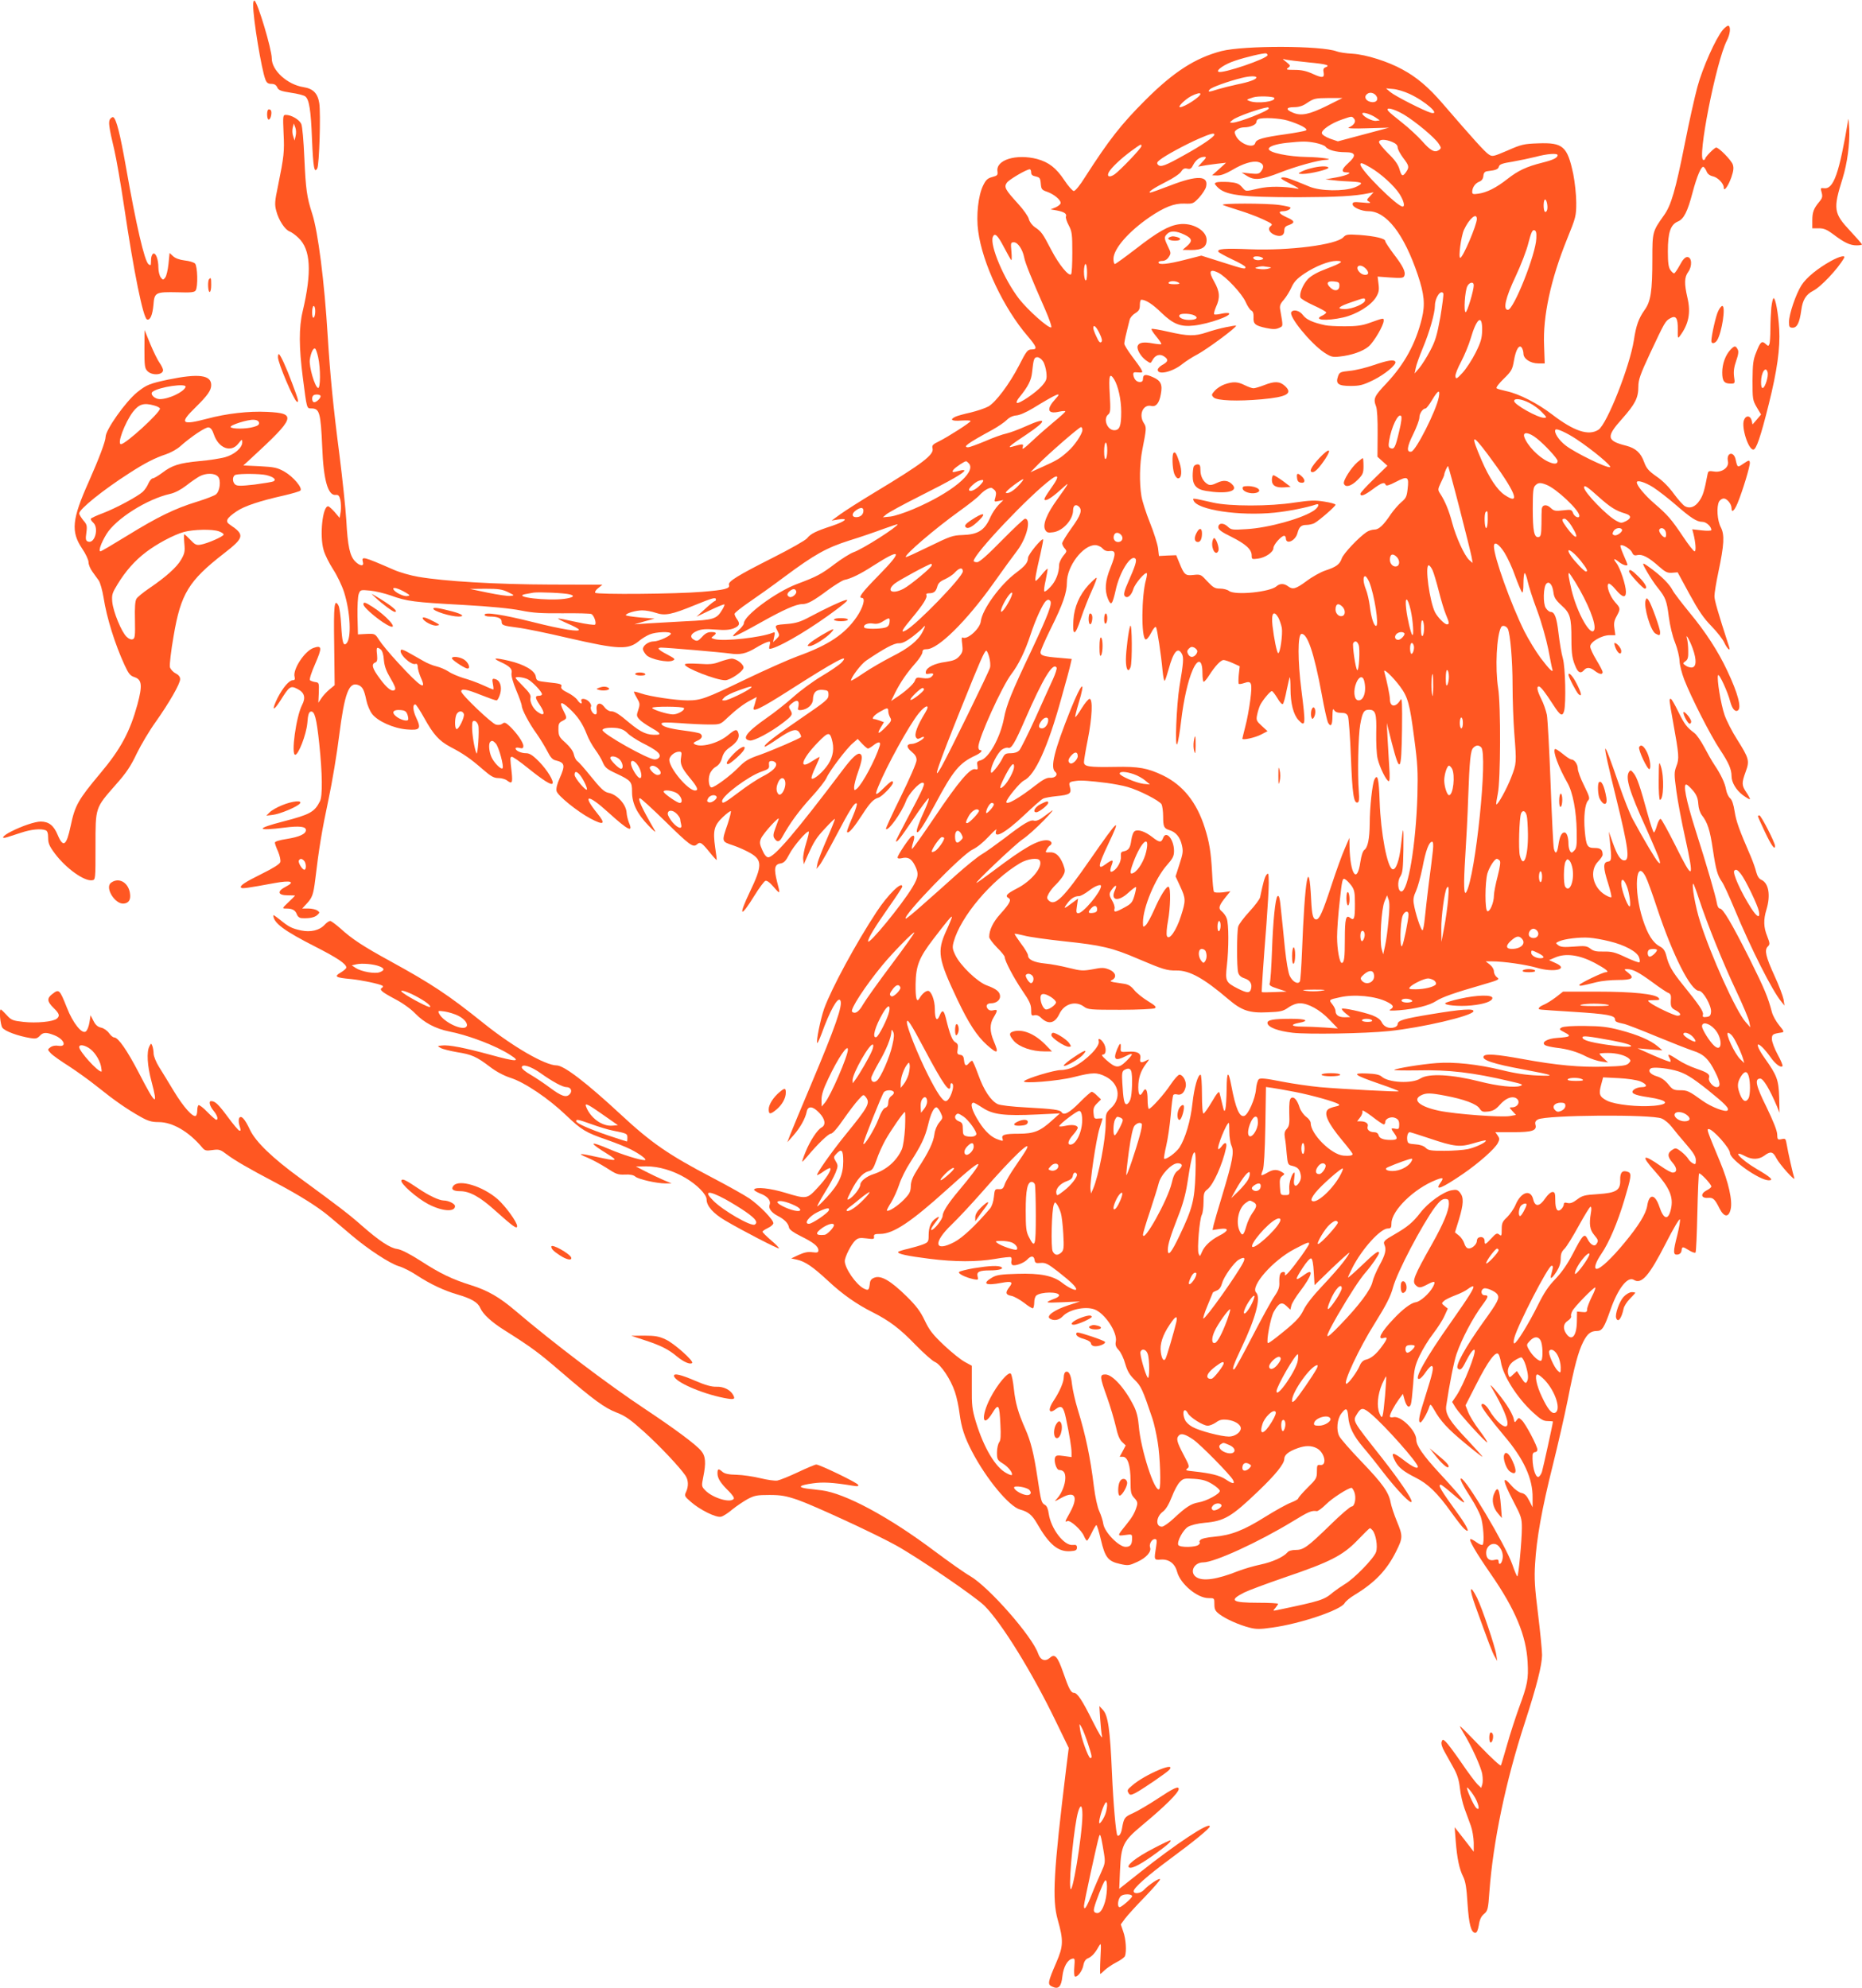 <?xml version="1.0" standalone="no"?>
<!DOCTYPE svg PUBLIC "-//W3C//DTD SVG 20010904//EN"
 "http://www.w3.org/TR/2001/REC-SVG-20010904/DTD/svg10.dtd">
<svg version="1.0" xmlns="http://www.w3.org/2000/svg"
 width="1199pt" height="1280pt" viewBox="0 0 1199 1280"
 preserveAspectRatio="xMidYMid meet">
<g transform="translate(0,1280) scale(0.1,-0.1)"
fill="#ff5722" stroke="none">
<path d="M1630 12768 c0 -90 54 -416 79 -480 8 -21 17 -28 38 -28 20 0 31 -7
38 -22 8 -19 23 -25 88 -35 43 -6 85 -17 93 -24 25 -20 36 -88 43 -274 8 -186
15 -224 34 -189 13 22 23 352 13 419 -10 64 -39 94 -102 104 -103 16 -204 107
-204 185 0 59 -90 359 -111 372 -5 3 -9 -10 -9 -28z"/>
<path d="M11094 12608 c-46 -55 -131 -245 -164 -368 -17 -63 -54 -227 -81
-365 -60 -301 -88 -397 -134 -461 -74 -104 -75 -107 -75 -281 0 -208 -10 -274
-50 -329 -38 -54 -55 -100 -69 -195 -27 -170 -173 -540 -228 -576 -63 -41
-157 -10 -298 98 -94 72 -213 133 -293 150 -32 7 -61 15 -65 19 -5 5 16 32 46
61 50 49 56 59 66 118 12 72 35 107 51 81 5 -8 10 -25 10 -37 0 -33 45 -63 95
-63 l42 0 -4 113 c-9 189 43 429 148 688 57 140 59 149 59 235 0 49 -9 131
-19 182 -38 180 -66 205 -226 199 -91 -3 -109 -7 -197 -46 -94 -40 -98 -41
-122 -25 -24 15 -103 103 -298 329 -89 103 -165 168 -258 218 -93 51 -231 95
-320 101 -41 2 -87 9 -102 15 -100 38 -597 39 -743 2 -168 -44 -307 -133 -490
-316 -157 -157 -234 -256 -389 -497 -30 -49 -62 -88 -71 -88 -8 0 -36 31 -61
69 -53 80 -100 116 -175 137 -134 35 -267 -5 -256 -79 3 -24 0 -28 -34 -37
-30 -8 -41 -19 -58 -54 -32 -64 -46 -195 -32 -295 27 -206 164 -496 319 -676
57 -67 64 -85 28 -85 -29 0 -35 -7 -85 -105 -61 -118 -149 -235 -196 -262 -22
-12 -73 -29 -114 -39 -41 -9 -85 -21 -98 -27 -41 -19 -25 -30 37 -25 33 2 60
1 60 -3 0 -9 -144 -101 -204 -131 -40 -19 -46 -26 -41 -46 10 -40 -65 -97
-370 -281 -93 -56 -195 -121 -225 -143 l-55 -40 43 7 c71 11 48 -11 -40 -41
-104 -34 -137 -50 -161 -80 -10 -13 -109 -69 -220 -125 -226 -114 -291 -154
-283 -175 9 -24 -27 -33 -175 -45 -167 -14 -673 -18 -686 -6 -4 5 4 19 19 30
l27 22 -337 1 c-348 1 -683 21 -849 50 -48 8 -118 28 -157 45 -202 88 -209 89
-199 49 8 -28 -19 -26 -50 5 -34 35 -48 96 -57 265 -5 80 -25 269 -44 420 -40
308 -60 512 -76 770 -21 346 -62 669 -100 785 -34 105 -41 155 -50 355 -5 115
-13 206 -20 222 -13 28 -64 58 -99 58 -19 0 -20 -4 -15 -117 6 -121 3 -148
-36 -341 -21 -99 -22 -119 -11 -160 15 -59 55 -120 85 -132 12 -4 39 -23 58
-42 79 -74 87 -219 27 -473 -25 -104 -24 -232 1 -426 26 -202 25 -199 54 -199
54 0 61 -25 71 -250 8 -211 37 -313 87 -307 17 2 23 -5 30 -33 4 -19 5 -53 2
-75 l-7 -40 -32 38 c-18 20 -37 37 -42 37 -36 0 -56 -190 -29 -282 8 -30 36
-85 61 -124 25 -38 57 -104 71 -148 41 -131 48 -296 15 -329 -20 -20 -28 7
-34 118 -3 57 -11 113 -17 125 -27 50 -32 5 -28 -252 l3 -260 -34 -28 c-19
-16 -42 -41 -52 -57 l-19 -28 3 65 c2 63 1 65 -23 68 -14 2 -29 8 -34 12 -5 5
9 50 34 106 45 104 44 121 -11 102 -57 -20 -135 -138 -122 -186 4 -16 1 -22
-11 -22 -24 0 -63 -46 -98 -113 -41 -83 -30 -93 19 -16 57 91 64 96 110 72 44
-23 53 -55 28 -103 -38 -74 -72 -320 -44 -320 21 0 71 129 78 203 4 55 10 72
22 75 25 5 37 -40 55 -208 20 -191 22 -337 4 -370 -35 -69 -64 -85 -238 -130
-178 -46 -173 -62 11 -39 96 12 137 7 137 -16 0 -25 -42 -44 -123 -57 -46 -7
-77 -16 -77 -24 0 -6 9 -32 21 -58 11 -27 17 -55 14 -67 -4 -13 -45 -39 -118
-75 -113 -56 -146 -78 -134 -90 6 -7 37 -3 216 30 104 19 135 9 72 -23 -59
-30 -53 -56 12 -56 26 0 47 -1 47 -2 0 -1 -19 -20 -42 -42 -42 -40 -43 -41
-16 -41 40 0 59 -10 69 -36 5 -15 17 -25 31 -26 48 -3 84 4 101 20 17 16 17
17 1 29 -10 7 -36 13 -58 13 l-40 0 26 28 c39 41 46 61 58 158 23 195 43 318
85 514 24 113 55 298 69 413 35 275 63 349 123 326 27 -10 38 -30 52 -98 6
-30 23 -70 37 -88 36 -47 138 -93 224 -100 85 -7 94 4 60 76 -22 47 -24 87 -5
85 5 -1 30 -39 55 -84 62 -112 97 -150 171 -190 83 -43 130 -76 208 -144 52
-45 71 -56 100 -56 20 0 45 -7 55 -15 33 -25 38 -18 31 51 -11 97 -11 97 0
101 6 2 53 -31 105 -73 97 -78 148 -110 157 -100 13 13 -33 88 -85 141 -41 42
-62 55 -84 55 -33 0 -68 16 -68 31 0 5 11 7 25 3 20 -5 25 -2 25 13 0 23 -43
84 -88 127 -26 24 -34 27 -47 16 -9 -7 -25 -10 -41 -6 -28 7 -224 194 -224
214 0 20 36 14 127 -23 48 -19 93 -35 100 -35 7 0 17 19 24 43 13 48 -2 89
-35 95 -16 4 -18 -1 -12 -32 4 -20 5 -36 2 -36 -2 0 -33 13 -68 29 -35 16 -91
36 -124 45 -32 10 -76 28 -96 42 -20 13 -55 28 -77 33 -22 5 -60 20 -85 35
-25 14 -66 38 -92 52 -25 15 -48 24 -51 20 -21 -21 64 -103 94 -91 8 3 13 -5
13 -19 0 -13 9 -43 19 -67 42 -92 0 -65 -147 95 -51 55 -105 120 -120 144 -27
42 -27 42 -82 40 l-55 -3 -3 116 c-1 65 2 128 8 144 10 27 12 28 73 22 34 -3
95 -18 135 -32 101 -37 150 -43 462 -60 180 -10 309 -23 374 -36 79 -16 131
-19 270 -18 95 1 178 -1 185 -5 17 -11 33 -58 23 -68 -4 -4 -59 3 -121 17 -63
14 -115 24 -117 22 -2 -2 25 -16 61 -32 36 -15 68 -32 72 -38 12 -19 -108 0
-294 47 -196 49 -313 67 -313 47 0 -6 15 -11 33 -11 51 0 77 -11 77 -31 0 -25
8 -28 101 -40 45 -5 191 -35 323 -66 335 -77 392 -79 465 -17 16 13 45 31 65
39 41 17 136 20 136 5 0 -14 -78 -50 -110 -50 -33 0 -70 -26 -70 -49 0 -10 11
-27 23 -40 29 -27 136 -49 168 -35 20 9 17 12 -35 40 -58 30 -70 44 -37 44 36
0 385 -30 441 -38 66 -10 105 -1 168 37 26 16 58 32 71 36 22 7 23 5 17 -20
-6 -24 -5 -26 16 -20 76 23 266 138 418 253 65 49 78 63 55 58 -32 -8 -127
-53 -238 -112 -50 -27 -84 -37 -130 -41 -90 -7 -91 -7 -71 -44 15 -30 15 -32
-6 -53 l-22 -21 7 34 c7 31 5 33 -11 26 -74 -30 -308 -56 -370 -41 -26 7 -27
9 -11 20 25 19 21 26 -14 26 -21 0 -39 -9 -58 -31 -25 -27 -32 -29 -50 -20
-32 17 -25 40 17 58 28 12 56 14 120 9 61 -5 91 -2 117 8 38 16 42 30 20 60
-8 11 -15 26 -15 33 0 7 42 40 93 75 50 34 154 108 230 165 191 142 269 186
417 233 69 21 167 55 218 74 50 18 92 32 92 30 0 -16 -225 -160 -284 -180 -22
-8 -76 -42 -120 -75 -88 -67 -117 -82 -245 -130 -135 -51 -341 -203 -341 -253
0 -8 -16 -28 -35 -45 -71 -62 -36 -50 146 52 146 82 226 117 265 117 34 0 71
20 166 91 44 32 92 62 106 65 41 8 103 38 180 88 189 121 199 103 37 -62 -106
-108 -131 -142 -105 -142 25 0 8 -62 -33 -122 -77 -112 -182 -182 -382 -254
-55 -20 -206 -87 -335 -149 -257 -124 -287 -135 -373 -135 -72 0 -243 25 -299
45 -23 8 -44 13 -46 11 -1 -2 7 -20 19 -40 20 -34 21 -41 9 -77 -12 -35 -11
-41 6 -60 10 -12 43 -35 71 -51 60 -34 73 -47 46 -49 -64 -4 -103 13 -178 75
-72 61 -97 76 -121 76 -13 0 -31 12 -42 27 -26 36 -56 26 -50 -17 3 -20 0 -30
-8 -30 -17 0 -37 37 -28 51 3 6 -2 19 -12 30 -21 23 -59 26 -50 4 9 -24 -10
-17 -27 9 -9 13 -37 34 -62 46 -31 15 -44 27 -41 37 7 18 -3 21 -89 30 -68 8
-70 9 -75 38 -7 38 -75 77 -172 100 -91 21 -112 19 -58 -6 62 -28 81 -47 74
-74 -3 -14 8 -56 30 -109 20 -47 36 -93 36 -101 0 -23 47 -113 96 -180 23 -33
54 -84 69 -113 19 -38 33 -54 53 -58 60 -15 63 -31 26 -115 -17 -38 -24 -67
-20 -83 7 -29 133 -131 217 -176 89 -47 102 -37 45 33 -100 124 -62 127 72 5
128 -116 161 -132 132 -65 -7 18 -14 46 -15 64 -3 54 -62 118 -117 128 -28 6
-49 26 -121 115 -33 41 -68 81 -78 88 -10 6 -20 27 -24 45 -4 20 -23 46 -52
73 -41 36 -46 45 -47 84 -1 36 3 46 22 56 34 17 35 19 12 64 -32 62 -19 69 35
19 55 -51 87 -98 114 -168 10 -28 35 -72 54 -98 19 -26 42 -64 50 -85 13 -30
27 -42 84 -68 97 -46 103 -53 103 -119 0 -74 32 -140 105 -216 31 -33 51 -49
43 -35 -88 152 -114 210 -97 210 6 0 77 -65 157 -143 165 -162 185 -176 210
-154 21 19 31 12 86 -56 21 -26 40 -46 41 -45 1 2 -3 39 -10 83 -15 107 -7
140 50 194 25 24 49 41 51 38 3 -3 -6 -38 -19 -79 -41 -119 -42 -116 33 -141
36 -12 86 -35 112 -50 77 -45 77 -82 -2 -247 -78 -163 -63 -175 30 -24 29 47
60 88 68 92 10 4 28 -9 54 -39 43 -50 44 -49 22 33 -21 84 -17 112 21 118 24
4 35 16 58 60 26 51 115 155 125 145 3 -3 -5 -36 -17 -75 -12 -38 -21 -84 -19
-102 l4 -33 22 50 c45 100 58 120 116 182 32 35 60 62 62 60 2 -2 -21 -60 -51
-129 -30 -69 -58 -140 -61 -159 l-6 -34 20 25 c11 13 59 99 107 190 87 166
120 218 132 206 4 -3 -7 -39 -24 -79 -39 -92 -44 -107 -34 -107 13 0 46 41 94
115 49 76 71 99 104 109 23 7 93 79 93 96 0 19 -14 10 -62 -37 -51 -50 -57
-48 -32 13 54 133 199 396 261 472 45 55 75 59 42 5 -54 -89 -73 -141 -60
-162 7 -10 13 -11 30 -2 11 7 21 8 21 4 0 -13 -55 -43 -78 -43 -36 0 -37 -22
-2 -50 24 -20 33 -35 32 -56 0 -16 -46 -121 -101 -233 -56 -113 -99 -207 -96
-209 15 -15 101 105 129 180 16 44 83 118 106 118 23 0 13 -23 -108 -251 -34
-64 -62 -119 -62 -123 0 -19 28 17 111 140 49 74 94 134 99 134 5 0 -7 -35
-26 -77 -39 -85 -56 -134 -49 -141 9 -9 45 46 116 178 117 219 156 267 262
316 35 17 49 34 27 34 -5 0 -10 9 -10 20 0 55 153 392 213 470 46 60 88 147
122 250 33 101 80 203 101 221 11 9 18 9 26 1 16 -16 -10 -86 -118 -316 -129
-271 -163 -355 -179 -441 -24 -125 -98 -258 -151 -271 -22 -6 -25 -11 -20 -34
4 -24 2 -27 -14 -23 -32 9 -107 -79 -259 -305 -79 -117 -145 -211 -148 -208
-3 2 0 21 7 41 12 38 9 52 -9 40 -16 -9 -91 -122 -91 -136 0 -7 9 -9 26 -5 40
10 62 -2 84 -44 28 -54 25 -77 -15 -144 -68 -113 -284 -376 -285 -347 0 20 41
88 137 225 46 65 83 122 83 127 0 39 -93 -52 -165 -162 -133 -202 -291 -494
-338 -624 -24 -69 -53 -212 -44 -221 2 -2 14 24 27 58 54 150 105 242 121 217
18 -30 -30 -167 -191 -549 -62 -146 -120 -287 -131 -315 l-19 -50 40 45 c42
48 76 107 85 153 8 38 40 35 81 -9 38 -40 44 -78 14 -94 -27 -15 -74 -86 -103
-158 -14 -34 -23 -62 -21 -62 3 0 17 15 32 33 63 76 136 147 152 147 11 0 43
36 81 92 35 50 79 108 97 127 32 35 32 36 48 16 29 -38 15 -62 -134 -245 -86
-106 -187 -249 -180 -256 2 -2 21 8 41 23 20 14 40 24 43 21 10 -11 -25 -66
-82 -127 -67 -72 -70 -73 -208 -31 -96 29 -189 39 -200 21 -3 -5 15 -16 39
-26 47 -17 71 -46 61 -72 -9 -23 11 -51 52 -72 43 -22 69 -48 73 -76 3 -13 28
-31 76 -55 81 -40 113 -65 113 -91 0 -14 -7 -16 -39 -12 -27 4 -52 -1 -87 -17
l-49 -23 37 -8 c53 -12 102 -45 201 -137 93 -87 185 -151 287 -202 107 -54
176 -106 276 -210 53 -54 109 -104 125 -110 37 -16 101 -111 128 -192 12 -35
25 -97 30 -139 12 -92 32 -152 79 -243 93 -179 241 -357 311 -376 52 -14 77
-35 108 -88 78 -137 137 -186 216 -180 34 2 42 7 42 23 0 16 -6 19 -26 17 -57
-7 -142 105 -156 203 -4 29 -12 49 -24 55 -23 13 -25 20 -49 180 -23 153 -43
231 -78 310 -46 104 -63 165 -73 255 -5 49 -14 94 -20 100 -16 15 -87 -69
-132 -157 -62 -120 -51 -200 13 -97 40 65 46 57 52 -73 4 -72 2 -103 -8 -115
-7 -10 -14 -39 -14 -65 0 -45 2 -49 40 -73 35 -22 65 -62 55 -73 -2 -2 -17 3
-33 12 -72 37 -147 164 -198 331 -24 80 -27 105 -26 225 l0 136 -44 24 c-25
13 -85 61 -134 107 -73 69 -95 97 -125 160 -28 59 -54 94 -118 157 -99 97
-162 135 -204 120 -19 -6 -29 -17 -31 -34 -6 -49 -9 -52 -41 -36 -49 26 -121
130 -121 176 0 27 42 110 69 134 17 15 29 17 71 12 45 -6 51 -5 48 11 -2 15 5
18 42 18 83 1 197 77 424 282 147 133 206 180 206 165 0 -12 -51 -80 -128
-171 -67 -80 -102 -135 -102 -160 0 -22 -55 -91 -72 -91 -6 0 1 15 14 33 41
53 43 61 16 43 -33 -21 -48 -57 -48 -110 0 -41 -2 -45 -37 -59 -21 -8 -64 -20
-96 -28 -32 -7 -60 -16 -63 -20 -7 -12 56 -26 200 -44 165 -21 307 -21 424 -1
51 9 97 14 101 11 5 -3 7 -14 4 -24 -3 -10 0 -22 6 -26 16 -9 75 12 96 35 24
26 43 25 47 -2 3 -20 8 -23 39 -20 31 3 47 -5 115 -58 81 -64 114 -96 114
-111 0 -14 -49 9 -90 41 -58 46 -142 63 -290 58 -102 -3 -132 -7 -160 -23 -69
-41 -45 -55 60 -35 64 12 76 6 50 -27 -28 -36 -25 -50 13 -57 17 -3 54 -24 82
-45 27 -22 53 -37 57 -35 4 3 8 20 8 38 0 19 6 38 13 44 30 25 147 26 147 1 0
-5 -10 -13 -22 -18 -77 -30 -74 -31 42 -26 l115 5 -77 -25 c-88 -29 -143 -68
-118 -85 26 -17 60 -11 84 15 39 42 140 65 201 45 67 -22 153 -150 140 -209
-4 -21 0 -34 19 -54 14 -15 33 -55 42 -89 14 -47 28 -71 60 -102 42 -41 52
-63 115 -250 11 -33 26 -101 34 -152 16 -96 22 -290 10 -302 -28 -28 -120 256
-132 408 -4 51 -14 91 -31 125 -57 115 -138 205 -184 205 -38 0 -37 -14 11
-147 21 -59 46 -144 56 -187 12 -55 24 -85 41 -101 l23 -22 -19 -36 -20 -37
20 0 c32 0 50 -56 50 -154 0 -76 3 -88 24 -111 20 -21 23 -32 16 -54 -12 -41
-29 -71 -70 -121 -57 -70 -57 -71 -6 -64 44 6 46 6 46 -19 0 -43 -10 -57 -42
-57 -43 0 -134 93 -143 146 -3 22 -15 59 -26 83 -12 25 -27 94 -35 160 -23
187 -52 327 -104 496 -17 55 -33 128 -37 162 -6 62 -22 91 -43 78 -5 -3 -10
-18 -10 -33 0 -32 -28 -95 -64 -149 -39 -57 -34 -91 10 -58 39 30 52 20 68
-57 23 -108 36 -188 36 -221 l0 -29 -50 7 c-41 6 -51 4 -56 -10 -9 -23 9 -80
26 -80 28 -1 40 -16 40 -51 0 -42 -23 -100 -53 -133 -21 -22 -20 -22 29 5 87
48 110 7 54 -95 -35 -63 -34 -62 -16 -55 19 7 90 -58 106 -96 7 -17 16 -30 20
-30 3 0 17 23 30 50 13 28 27 50 30 50 4 0 17 -42 29 -94 27 -114 46 -139 123
-156 52 -12 59 -11 111 13 58 26 93 66 83 93 -8 21 11 54 30 54 14 0 15 -8 9
-47 -14 -88 -15 -88 30 -85 52 4 91 -25 105 -79 21 -78 130 -169 202 -169 38
0 38 0 38 -39 0 -33 5 -44 33 -65 41 -31 126 -69 193 -86 42 -11 69 -11 145 0
179 24 444 113 468 158 6 11 34 35 63 52 132 80 208 160 268 280 44 88 44 100
6 192 -19 46 -37 101 -41 123 -12 66 -50 120 -186 262 -72 75 -137 149 -145
166 -20 38 -14 109 13 145 31 41 40 37 45 -21 5 -65 34 -123 97 -197 26 -30
84 -102 128 -160 95 -122 183 -212 183 -188 0 22 -79 137 -189 278 -199 252
-191 238 -161 288 25 40 38 40 87 -1 89 -74 303 -315 303 -341 0 -17 -34 -1
-86 39 -76 59 -92 58 -60 -3 21 -41 54 -67 131 -106 81 -40 143 -101 232 -226
34 -47 70 -94 82 -104 41 -37 23 9 -36 90 -118 163 -136 194 -115 194 5 0 39
-27 77 -60 122 -105 90 -55 -86 135 -105 114 -149 177 -149 215 0 58 -100 156
-147 145 -13 -3 -23 -1 -23 5 0 16 29 70 58 110 l26 35 11 -40 c13 -43 29 -55
40 -28 4 10 10 68 15 130 6 98 12 121 42 185 19 40 58 104 87 141 29 38 62 89
73 115 l21 46 -21 17 c-20 16 -20 18 -4 32 9 9 43 25 74 37 31 11 68 30 83 42
14 11 29 18 32 15 8 -9 -26 -63 -141 -227 -166 -234 -248 -382 -205 -368 8 2
27 23 42 46 16 23 33 40 38 36 13 -8 5 -43 -41 -189 -42 -131 -49 -168 -35
-174 9 -4 47 61 60 104 5 16 10 13 30 -22 41 -73 87 -123 197 -214 59 -49 110
-89 114 -89 3 0 -40 48 -96 108 -116 122 -145 168 -137 221 20 136 50 286 66
332 34 99 106 235 168 318 38 51 40 61 13 61 -24 0 -28 35 -4 44 16 6 74 -19
86 -38 16 -24 5 -47 -92 -181 -114 -160 -180 -279 -163 -296 16 -16 28 -5 52
44 26 52 49 82 56 75 14 -13 -70 -225 -116 -294 l-28 -41 22 -36 c25 -41 197
-230 204 -224 2 3 -21 38 -51 78 -31 41 -63 93 -72 117 l-17 43 69 135 c77
152 127 219 144 194 5 -8 12 -31 15 -50 14 -88 104 -230 205 -323 50 -46 68
-57 96 -57 19 0 34 -2 34 -3 0 -13 -63 -298 -71 -325 -6 -17 -17 -32 -24 -32
-21 0 -40 76 -36 143 1 9 8 17 16 17 8 0 15 7 15 16 0 23 -77 169 -101 190
-18 17 -20 17 -33 -1 -12 -17 -13 -16 -19 11 -3 16 -24 57 -46 89 -45 67 -124
158 -97 113 75 -128 112 -217 102 -244 -11 -30 -74 23 -118 99 -20 33 -48 50
-48 28 0 -14 57 -90 146 -196 126 -148 185 -276 183 -399 l0 -61 -22 43 c-16
32 -29 45 -50 49 -15 3 -43 23 -61 44 -66 77 -62 39 9 -97 51 -97 55 -110 55
-172 0 -81 -22 -312 -29 -312 -4 0 -18 35 -33 78 -45 126 -299 552 -329 552
-12 0 9 -41 65 -128 24 -37 51 -89 61 -117 17 -50 25 -168 12 -182 -4 -3 -21
3 -37 15 -16 12 -34 22 -40 22 -16 0 31 -82 130 -225 158 -228 228 -397 237
-567 6 -110 0 -144 -57 -298 -21 -59 -55 -162 -74 -230 -20 -69 -38 -131 -41
-137 -2 -7 -61 47 -132 121 -70 73 -129 132 -131 131 -2 -2 9 -22 23 -45 48
-77 114 -221 120 -265 4 -24 4 -53 0 -65 l-7 -22 -24 23 c-13 13 -60 75 -104
140 -44 64 -89 124 -100 134 -19 17 -20 17 -27 0 -4 -12 3 -36 19 -64 14 -25
40 -72 58 -104 24 -43 35 -78 41 -131 4 -40 18 -99 30 -132 12 -32 30 -81 40
-109 10 -27 18 -76 19 -109 l0 -59 -61 79 -62 79 7 -90 c9 -113 23 -179 48
-229 15 -30 22 -72 28 -173 9 -134 23 -188 50 -188 10 0 17 16 23 50 5 35 15
56 33 71 24 20 27 30 35 145 24 322 105 710 227 1084 78 240 111 371 112 438
0 31 -12 151 -26 265 -21 168 -25 229 -19 322 9 161 44 356 114 635 33 132 76
321 96 420 43 219 68 311 100 375 27 53 49 70 89 70 33 0 47 23 86 135 48 138
111 219 151 194 49 -31 99 26 206 236 50 98 89 163 91 153 2 -10 -6 -55 -17
-100 -28 -109 -28 -130 2 -126 14 2 23 11 25 25 4 28 6 28 49 2 19 -12 37 -18
41 -14 4 3 9 118 12 255 3 137 8 251 11 254 7 7 79 -69 79 -84 0 -5 -14 -17
-31 -25 -40 -21 -36 -51 8 -48 34 3 45 -6 76 -69 29 -56 58 -59 71 -6 14 55
-13 176 -69 310 -84 202 -86 208 -72 208 27 0 137 -123 137 -154 0 -42 190
-176 250 -176 34 0 13 20 -78 73 -108 64 -166 131 -71 81 43 -22 85 -20 119 4
41 31 57 28 79 -16 22 -42 126 -157 115 -127 -9 26 -41 169 -49 218 -6 35 -8
38 -33 32 -25 -5 -27 -3 -28 32 -1 24 -26 86 -68 173 -70 140 -79 185 -41 185
20 0 61 -69 108 -180 l16 -40 -2 100 c-4 112 -14 140 -93 251 -51 71 -61 113
-18 73 14 -13 39 -43 55 -66 30 -43 65 -70 77 -58 4 3 -10 37 -31 75 -20 37
-37 82 -37 99 0 31 4 34 64 43 16 3 14 8 -17 46 -20 24 -41 62 -47 85 -25 96
-47 149 -145 346 -115 228 -170 321 -190 321 -8 0 -17 15 -20 38 -8 45 -63
236 -139 474 -59 187 -80 294 -56 286 8 -2 27 -21 44 -41 22 -27 30 -49 32
-84 2 -29 11 -56 23 -72 36 -46 52 -93 71 -222 20 -134 30 -166 59 -208 11
-15 46 -92 79 -171 107 -258 245 -531 303 -600 l20 -25 -6 40 c-4 21 -29 89
-57 149 -58 127 -67 168 -45 191 15 14 15 20 -3 66 -24 59 -25 107 -5 173 28
92 14 170 -33 191 -15 6 -26 24 -33 50 -5 22 -21 67 -35 100 -75 173 -94 226
-104 290 -7 46 -17 75 -29 85 -10 8 -22 33 -26 55 -7 43 -34 99 -75 160 -15
22 -44 73 -65 113 -21 40 -50 82 -64 92 -50 38 -64 56 -104 138 -22 45 -43 82
-48 82 -12 0 -12 1 15 -151 38 -211 40 -233 21 -282 -15 -41 -15 -52 0 -162 9
-66 34 -199 56 -297 61 -278 53 -285 -63 -51 -46 91 -88 168 -94 170 -6 2 -17
-17 -24 -42 -7 -25 -16 -45 -20 -45 -4 0 -22 53 -40 118 -47 173 -69 239 -91
264 -16 20 -20 21 -29 8 -25 -37 2 -125 110 -363 43 -96 82 -188 86 -204 6
-25 5 -27 -9 -13 -15 14 -95 149 -163 275 -18 33 -58 134 -89 225 -112 325
-116 310 -20 -80 80 -325 92 -410 55 -410 -25 0 -46 32 -76 117 l-24 68 7 -65
c12 -113 11 -125 -14 -128 -31 -5 -30 -39 3 -142 14 -45 23 -84 20 -87 -3 -3
-20 3 -38 14 -81 47 -105 155 -48 215 17 17 30 37 30 44 0 33 -13 44 -51 44
-48 0 -55 12 -64 111 -8 90 1 173 21 194 13 13 10 25 -25 96 -23 45 -41 95
-41 110 0 28 -22 59 -42 59 -6 0 -31 16 -55 36 -24 20 -47 34 -50 31 -15 -15
23 -117 80 -217 35 -61 58 -183 60 -312 2 -91 -1 -110 -16 -125 -15 -16 -19
-16 -27 -3 -5 8 -10 29 -10 45 0 45 -11 75 -26 75 -18 0 -31 -26 -39 -82 -8
-53 -19 -62 -29 -23 -4 14 -13 202 -21 418 -8 216 -19 415 -24 444 -6 29 -22
75 -36 102 -26 52 -32 81 -16 81 12 0 41 -38 94 -120 44 -68 58 -76 69 -38 13
50 8 282 -8 338 -9 30 -21 103 -28 162 -12 104 -25 138 -52 138 -7 0 -21 11
-30 25 -19 29 -16 137 4 157 18 18 39 -7 45 -55 4 -34 14 -50 52 -85 56 -50
64 -77 64 -217 0 -99 6 -133 31 -187 15 -31 31 -35 50 -13 17 20 40 19 70 -5
29 -22 50 -26 50 -7 0 6 -18 41 -40 77 -22 36 -40 75 -40 87 0 30 74 73 125
73 l37 0 -6 43 c-5 32 -2 51 14 79 26 49 26 51 -11 92 -33 38 -56 103 -42 117
5 5 25 -10 46 -36 44 -53 67 -58 67 -16 0 42 -37 154 -61 185 -24 31 -17 34
18 6 23 -18 53 -27 53 -15 0 2 -11 30 -25 61 -14 32 -23 59 -20 62 10 10 63
-21 74 -44 8 -19 16 -23 35 -18 31 7 72 -14 137 -72 43 -38 56 -44 86 -42 l36
3 76 -140 c59 -108 91 -155 141 -206 36 -37 74 -85 84 -108 17 -37 41 -59 31
-28 -75 232 -95 302 -95 329 0 18 11 87 25 153 38 180 41 241 16 290 -23 43
-29 132 -11 166 6 10 19 19 30 19 21 0 50 -35 50 -62 0 -32 17 -19 38 30 32
76 83 244 80 264 -3 17 -6 16 -41 -7 -39 -27 -39 -27 -51 28 -13 55 -61 42
-49 -14 8 -39 -39 -73 -89 -65 -33 5 -38 4 -42 -16 -21 -110 -30 -139 -52
-171 -27 -41 -61 -54 -93 -37 -12 6 -44 42 -72 80 -31 43 -73 86 -112 112 -51
36 -65 52 -80 93 -21 59 -54 89 -115 105 -127 32 -131 57 -27 173 85 96 105
135 105 208 0 43 12 78 75 213 95 202 98 208 129 226 38 22 51 3 50 -72 -1
-56 0 -60 13 -42 57 76 72 150 49 247 -21 91 -20 132 5 166 27 37 24 96 -6 96
-14 0 -29 -16 -48 -52 -16 -29 -32 -53 -37 -53 -5 0 -16 10 -24 22 -12 17 -16
48 -16 120 0 121 17 172 65 192 38 16 62 64 94 186 28 106 57 174 71 165 6 -4
15 -17 20 -30 5 -14 20 -26 39 -30 33 -7 71 -47 71 -73 0 -30 29 10 49 67 14
41 16 61 9 82 -10 28 -89 109 -107 109 -11 0 -71 -61 -71 -72 0 -5 -5 -8 -11
-8 -43 0 81 633 151 769 21 42 26 86 11 95 -5 4 -22 -9 -37 -26z m-2932 -163
c1 -22 -292 -122 -316 -107 -17 10 42 50 107 71 67 23 186 51 200 47 5 -1 9
-6 9 -11z m266 -47 c117 -11 141 -19 106 -32 -11 -4 -15 -14 -11 -31 7 -37 -7
-39 -69 -11 -41 19 -73 26 -117 26 -53 0 -58 2 -43 13 17 13 17 15 -10 37 -29
23 -29 23 -4 16 14 -3 80 -11 148 -18z m-338 -97 c0 -12 -44 -29 -125 -45 -38
-8 -92 -22 -120 -30 -62 -20 -71 -20 -55 -2 11 14 120 53 205 74 52 13 95 14
95 3z m985 -105 c101 -46 207 -139 139 -122 -41 11 -230 107 -261 133 l-28 24
46 -4 c25 -2 72 -16 104 -31z m-208 -22 c8 -23 -12 -37 -42 -30 -33 8 -44 35
-20 52 20 15 52 3 62 -22z m-1137 21 c0 -18 -103 -85 -131 -85 -19 0 31 49 71
71 34 17 60 24 60 14z m475 -25 c15 -24 -112 -40 -160 -20 -21 8 -21 8 25 23
28 10 129 7 135 -3z m342 -50 c-115 -57 -168 -68 -220 -46 -50 20 -47 36 7 36
29 0 55 8 78 24 50 33 54 34 148 35 l85 0 -98 -49z m-377 -18 c0 -16 -195 -92
-234 -92 -20 0 -20 1 3 19 28 21 167 71 224 80 4 0 7 -3 7 -7z m869 -39 c75
-45 199 -148 225 -188 17 -26 18 -29 2 -41 -27 -19 -54 -5 -109 58 -29 32 -86
85 -128 118 -41 32 -81 65 -88 74 -25 30 31 18 98 -21z m-180 -20 l26 -18 -23
-3 c-24 -4 -83 26 -89 45 -6 16 50 0 86 -24z m-139 -8 c14 -17 0 -41 -35 -56
-13 -6 31 -8 120 -5 l140 4 -165 -44 -165 -44 -50 17 c-29 11 -51 25 -53 35
-4 21 60 65 131 89 64 22 62 22 77 4z m-429 -11 c79 -24 136 -54 118 -64 -8
-4 -66 -15 -129 -24 -150 -21 -191 -33 -197 -57 -11 -39 -101 -5 -125 47 -11
23 -10 28 7 40 10 8 31 14 46 14 39 0 79 17 79 34 0 8 6 17 13 19 27 12 137 6
188 -9z m-6387 -98 l-7 -31 -9 28 c-6 15 -7 40 -3 55 l7 27 9 -24 c6 -14 7
-39 3 -55z m5916 7 c-1 -14 -84 -71 -195 -132 -123 -69 -151 -79 -168 -62 -9
10 -7 17 11 31 34 28 165 99 252 137 76 33 100 39 100 26z m1145 -47 c24 -10
35 -22 35 -35 0 -12 16 -41 35 -67 39 -51 41 -60 19 -92 -22 -31 -29 -28 -43
21 -9 29 -31 60 -72 99 -32 32 -59 65 -59 73 0 19 40 20 85 1z m-494 -6 c30
-6 59 -17 65 -25 15 -21 68 -35 127 -35 68 0 73 -22 18 -71 -43 -39 -46 -59
-10 -59 43 0 5 -19 -64 -32 l-72 -13 55 -6 c30 -4 81 -7 112 -8 31 -1 59 -5
62 -10 4 -5 -15 -18 -41 -28 -70 -26 -220 -24 -290 5 -130 54 -157 63 -177 59
-16 -3 -2 -13 54 -41 45 -22 63 -35 45 -31 -88 16 -184 17 -252 1 -89 -20 -78
-21 -107 11 -20 22 -36 27 -85 31 -33 2 -68 1 -77 -2 -15 -6 -15 -8 2 -27 51
-56 146 -69 529 -69 243 1 360 7 450 26 l30 6 -23 -25 c-23 -24 -23 -26 -5
-36 14 -9 4 -10 -44 -5 -54 5 -63 4 -63 -11 0 -20 57 -45 102 -45 115 0 229
-146 318 -411 41 -122 48 -189 26 -279 -40 -163 -111 -293 -228 -418 -80 -84
-86 -99 -67 -149 7 -17 11 -88 10 -176 l-1 -148 32 -29 32 -29 -87 -85 c-48
-46 -87 -89 -87 -95 0 -21 26 -11 80 29 56 42 75 48 83 28 3 -9 23 -3 67 20
75 39 84 34 74 -48 -5 -47 -11 -59 -40 -83 -19 -16 -48 -50 -66 -75 -49 -74
-79 -102 -108 -102 -14 0 -37 -7 -50 -16 -51 -34 -150 -139 -160 -170 -13 -38
-36 -55 -107 -78 -29 -10 -82 -39 -119 -67 -71 -52 -89 -57 -120 -34 -25 19
-53 19 -74 0 -41 -37 -267 -60 -306 -30 -10 8 -36 15 -58 15 -33 0 -44 7 -81
46 -41 45 -44 47 -89 42 -53 -6 -60 0 -91 76 l-21 51 -55 -2 -56 -3 -6 51 c-4
28 -27 101 -52 163 -25 62 -50 140 -55 172 -14 86 -12 207 6 299 27 136 27
144 10 170 -36 54 -5 124 48 111 30 -7 51 18 61 76 12 62 0 87 -50 109 -49 22
-65 19 -65 -12 0 -12 -7 -19 -19 -19 -22 0 -38 17 -43 45 -2 17 2 20 30 17 31
-2 32 -1 21 20 -7 13 -34 51 -61 86 -26 35 -48 70 -48 79 0 8 6 41 14 72 8 31
16 67 20 81 3 14 19 33 36 43 24 15 30 25 30 53 0 19 4 34 9 34 29 0 73 -28
131 -85 76 -73 123 -91 210 -81 96 11 247 65 223 79 -5 3 -27 2 -48 -3 -21 -5
-42 -7 -46 -4 -4 2 1 23 11 47 28 60 25 99 -11 163 -38 66 -30 85 24 59 49
-23 154 -135 178 -189 11 -25 27 -50 36 -55 12 -6 16 -20 15 -44 -3 -43 11
-54 81 -69 43 -9 62 -9 82 0 29 13 28 6 9 116 -5 27 -1 39 24 67 16 19 38 55
49 80 16 35 35 55 82 87 72 48 158 82 207 82 52 0 35 -13 -63 -50 -59 -22 -98
-44 -120 -66 -34 -36 -58 -96 -49 -120 3 -8 42 -31 86 -51 44 -20 80 -40 80
-45 0 -4 -11 -13 -25 -20 -64 -29 24 -37 135 -12 84 19 177 76 210 129 18 30
22 45 17 85 l-6 49 83 -6 c71 -5 84 -3 89 11 10 25 -9 63 -69 141 -29 39 -54
76 -54 83 0 16 -63 31 -163 39 -80 5 -89 4 -107 -15 -45 -48 -347 -87 -601
-77 -165 7 -215 3 -203 -17 4 -5 44 -27 90 -49 46 -21 84 -43 84 -49 0 -15 -7
-14 -151 32 l-133 42 -106 -27 c-109 -28 -170 -34 -170 -17 0 6 11 10 25 10
15 0 31 9 41 25 15 23 15 27 -5 68 -25 52 -26 61 -5 81 21 22 59 20 111 -5 50
-24 54 -41 16 -74 l-28 -24 55 -1 c71 0 100 19 100 65 0 61 -91 113 -177 101
-68 -9 -138 -49 -277 -157 -70 -54 -132 -99 -137 -99 -5 0 -9 15 -9 33 0 64
96 175 233 269 96 65 158 89 223 87 55 -2 58 -1 95 38 21 23 41 54 45 69 19
74 -56 77 -229 10 -65 -25 -123 -46 -130 -46 -19 1 22 29 105 71 43 21 85 50
94 64 12 19 22 23 39 19 19 -5 27 0 39 25 17 32 43 51 72 51 14 0 12 -6 -12
-31 l-29 -32 35 6 c19 4 60 9 90 13 l55 6 -45 -41 -45 -40 35 -1 c23 0 55 12
94 35 68 41 131 61 168 52 33 -9 41 -29 21 -57 -14 -20 -22 -22 -72 -17 l-56
6 35 -22 c48 -30 90 -26 213 22 102 40 246 80 297 82 57 3 -36 17 -121 18
-123 2 -249 28 -249 52 0 16 44 31 114 39 106 11 128 11 187 0z m-1121 -21 c0
-13 -133 -152 -172 -181 -33 -23 -53 -16 -38 13 16 29 76 86 142 135 66 48 68
49 68 33z m2680 -58 c0 -17 -28 -31 -101 -49 -99 -25 -153 -50 -223 -105 -71
-56 -133 -87 -186 -94 -33 -5 -40 -3 -40 11 0 28 19 56 45 66 16 6 25 18 27
37 2 21 9 29 28 31 52 6 68 12 72 30 4 14 23 21 88 31 45 8 112 22 148 31 73
20 142 25 142 11z m-1205 -80 c67 -39 152 -116 187 -170 27 -43 37 -81 20 -81
-35 0 -272 236 -272 271 0 14 12 11 65 -20z m-2185 -31 c0 -15 8 -22 29 -26
26 -6 30 -11 33 -46 3 -36 6 -41 41 -53 43 -15 87 -51 87 -72 0 -8 -15 -20
-32 -28 l-33 -13 40 -7 c47 -9 66 -21 59 -39 -3 -7 5 -33 18 -57 21 -39 23
-58 23 -176 0 -72 -3 -135 -8 -139 -15 -15 -78 62 -127 156 -57 109 -63 118
-107 148 -18 13 -34 35 -38 52 -4 17 -35 61 -70 99 -82 90 -91 106 -72 134 13
20 127 87 148 87 5 0 9 -9 9 -20z m3323 -240 c-3 -11 -9 -17 -14 -14 -11 6
-12 68 -2 78 10 10 22 -39 16 -64z m-453 -60 c0 -38 -90 -250 -107 -250 -13 0
5 138 24 180 33 72 83 115 83 70z m383 -124 c-3 -103 -146 -461 -183 -461 -33
0 -16 77 49 214 34 72 72 170 83 217 17 65 25 84 37 82 12 -3 16 -15 14 -52z
m-3428 -58 c22 -42 43 -79 47 -83 3 -4 4 21 1 54 -5 57 -5 61 16 61 25 0 56
-46 66 -97 6 -36 49 -140 134 -333 28 -64 46 -117 40 -118 -18 -7 -152 113
-207 184 -97 126 -189 344 -169 398 12 30 31 13 72 -66z m1663 -67 c10 -6 8
-10 -8 -14 -25 -6 -50 1 -50 14 0 11 41 11 58 0z m-1128 -97 c0 -34 -4 -53
-10 -49 -5 3 -10 28 -10 56 0 27 5 49 10 49 6 0 10 -25 10 -56z m1180 35 c8 0
4 -4 -10 -8 -14 -5 -41 -6 -60 -3 -33 5 -34 6 -10 13 14 4 34 6 45 3 11 -2 27
-4 35 -5z m612 -6 c10 -9 18 -22 18 -30 0 -18 -35 -17 -54 3 -36 36 -2 62 36
27z m-1202 -93 c11 -7 3 -10 -28 -10 -26 0 -41 4 -37 10 8 13 45 13 65 0z
m1035 -20 c0 -31 -29 -39 -56 -14 -32 29 -24 46 19 42 32 -3 37 -6 37 -28z
m865 3 c0 -33 -42 -173 -52 -173 -14 0 -5 138 11 168 14 26 41 30 41 5z m-196
-52 c3 -5 -6 -73 -19 -152 -22 -120 -32 -154 -66 -218 -22 -42 -54 -92 -70
-111 l-30 -35 7 34 c3 19 24 77 46 130 43 102 78 226 78 273 0 51 38 106 54
79z m-504 -45 c0 -21 -81 -56 -130 -56 -59 0 -42 16 47 46 81 28 83 28 83 10z
m-6760 -70 c0 -19 -4 -38 -10 -41 -6 -4 -10 10 -10 34 0 23 5 41 10 41 6 0 10
-15 10 -34z m5661 -27 c29 -15 13 -29 -35 -29 -41 0 -74 19 -59 33 10 11 72 8
94 -4z m1853 -96 c-1 -50 -8 -76 -42 -144 -23 -46 -61 -104 -84 -129 -38 -41
-43 -43 -46 -23 -2 12 15 54 37 95 21 40 49 107 61 148 39 134 76 160 74 53z
m-2464 -19 c16 -33 19 -49 12 -56 -8 -8 -17 1 -31 33 -12 24 -21 50 -21 57 0
26 19 10 40 -34z m-5031 -155 c16 -71 15 -202 -1 -197 -21 7 -59 138 -53 182
7 46 23 79 35 71 4 -3 13 -28 19 -56z m4667 -25 c10 -14 19 -47 22 -73 4 -43
1 -51 -29 -86 -39 -44 -147 -117 -161 -109 -5 3 2 20 17 37 56 69 76 109 81
160 9 85 13 97 34 97 11 0 27 -12 36 -26z m458 -116 c26 -42 46 -131 46 -210
0 -91 -10 -118 -45 -118 -45 0 -73 73 -39 101 15 12 16 29 10 131 -7 121 -1
141 28 96z m2091 -115 c-16 -86 -147 -345 -177 -351 -33 -6 -28 32 12 112 22
45 40 93 40 108 0 26 22 58 40 58 5 0 24 25 42 55 38 64 53 70 43 18z m-7202
10 c9 -9 -22 -43 -40 -43 -13 0 -18 31 -6 43 8 9 38 9 46 0z m4735 -20 c-62
-67 -54 -101 21 -84 22 5 41 6 41 2 0 -4 -33 -34 -72 -66 -40 -33 -104 -89
-142 -125 -51 -48 -67 -59 -61 -41 8 25 4 25 -70 4 -32 -9 -7 12 96 80 136 91
133 115 -6 52 -42 -19 -98 -40 -123 -46 -26 -5 -89 -28 -139 -50 -51 -21 -100
-39 -108 -39 -40 0 -4 26 156 113 36 20 77 48 92 63 17 17 39 27 61 29 20 1
64 20 107 46 155 95 193 111 147 62z m3050 -27 c26 -13 63 -40 81 -60 33 -34
33 -36 13 -36 -40 0 -192 85 -192 108 0 20 47 14 98 -12z m-838 -182 c-24
-104 -32 -119 -55 -110 -14 5 -15 14 -10 48 15 89 58 179 77 160 6 -6 2 -41
-12 -98z m-2040 8 c0 -26 -51 -102 -94 -139 -51 -46 -70 -57 -161 -98 l-80
-36 50 51 c62 64 264 240 276 240 5 0 9 -8 9 -18z m3180 -59 c107 -71 235
-178 217 -181 -24 -5 -221 91 -283 138 -47 35 -81 89 -67 104 9 8 72 -21 133
-61z m-254 4 c50 -39 134 -130 134 -145 0 -21 -21 -23 -62 -4 -62 29 -136 106
-153 160 -10 34 31 29 81 -11z m-317 -101 c179 -240 220 -337 110 -263 -47 31
-100 111 -147 220 -74 171 -66 180 37 43z m-2449 25 c0 -28 -4 -53 -10 -56 -6
-4 -10 15 -10 49 0 31 5 56 10 56 6 0 10 -22 10 -49z m-890 -86 c47 -57 -114
-189 -356 -292 -56 -24 -123 -46 -150 -49 l-49 -5 22 19 c13 11 109 64 215
117 201 101 288 151 288 165 0 5 -15 4 -32 -1 -46 -13 -52 -11 -37 8 14 16 69
53 80 53 4 0 12 -7 19 -15z m3159 -290 c38 -149 73 -288 77 -310 l7 -40 -22
19 c-31 28 -86 149 -110 240 -20 77 -46 140 -77 187 -16 25 -16 28 4 71 12 24
22 47 22 51 0 13 21 60 25 55 2 -2 36 -125 74 -273z m-2616 153 c-60 -86 -66
-98 -50 -98 16 0 54 27 111 79 46 42 42 35 -35 -73 -69 -95 -96 -164 -79 -197
10 -18 18 -21 52 -16 62 8 128 81 128 141 0 30 16 42 35 26 27 -22 16 -56 -45
-140 -33 -46 -60 -90 -60 -98 0 -9 7 -23 16 -33 15 -17 15 -20 -10 -49 -14
-18 -26 -44 -26 -58 0 -50 -21 -104 -55 -140 -18 -20 -36 -34 -40 -30 -4 4 0
37 9 74 8 38 13 70 12 72 -2 2 -19 -15 -37 -37 -18 -23 -36 -41 -39 -41 -8 0
0 46 30 174 11 49 19 91 17 93 -9 9 -97 -98 -97 -119 -1 -30 -18 -52 -77 -96
-102 -76 -218 -236 -227 -312 -5 -48 -88 -122 -117 -105 -6 5 -8 -10 -3 -42 5
-43 3 -53 -18 -78 -20 -22 -37 -29 -88 -37 -71 -9 -123 -35 -128 -62 -3 -15 1
-18 22 -14 29 6 34 -3 11 -22 -10 -8 -29 -10 -55 -6 -36 6 -41 4 -49 -18 -9
-23 -67 -74 -125 -111 l-28 -19 27 55 c35 69 76 128 131 190 24 27 44 59 44
69 0 15 7 20 28 20 73 0 256 181 427 421 60 85 131 182 157 216 61 82 90 203
48 203 -6 0 -73 -63 -149 -140 -93 -95 -144 -140 -159 -140 -12 0 -22 3 -22 8
0 44 361 425 501 528 44 32 49 15 12 -38z m-224 -4 c-35 -37 -68 -55 -82 -47
-4 3 18 24 50 48 32 24 60 42 62 39 3 -2 -11 -20 -30 -40z m-249 1 c-31 -32
-70 -47 -70 -27 0 11 41 48 60 55 38 14 42 5 10 -28z m4336 -13 c32 -21 97
-71 143 -111 100 -87 137 -111 173 -111 25 0 58 -30 58 -53 0 -5 -28 -6 -61
-2 l-62 7 7 -26 c15 -60 19 -116 8 -116 -6 0 -39 42 -73 93 -77 115 -101 142
-187 216 -60 52 -112 114 -112 135 0 18 54 1 106 -32z m-689 17 c64 -24 213
-164 213 -200 0 -20 -31 -7 -40 16 -9 24 -12 25 -65 19 -49 -6 -59 -4 -80 16
-26 25 -54 21 -57 -7 -1 -10 -2 -54 -2 -98 -1 -67 -4 -80 -18 -83 -29 -6 -38
39 -38 183 0 108 3 137 16 149 18 19 33 20 71 5z m337 -78 c76 -68 112 -90
170 -107 41 -12 43 -30 7 -49 -28 -14 -34 -14 -60 0 -60 30 -211 186 -211 217
0 18 21 5 94 -61z m-3890 44 c11 -11 12 -23 6 -46 -9 -31 -9 -31 21 -25 l30 6
-32 -32 c-17 -18 -40 -52 -51 -77 -37 -86 -80 -113 -181 -116 -62 -2 -79 -8
-214 -74 -80 -39 -147 -70 -150 -68 -12 12 184 180 345 296 56 40 115 86 130
103 24 26 54 46 74 47 4 1 13 -6 22 -14z m-844 -133 c0 -25 -19 -42 -47 -42
-29 0 -30 24 -1 44 30 21 48 20 48 -2z m4020 -57 c0 -30 -4 -55 -10 -55 -11 0
-14 93 -3 103 12 12 13 8 13 -48z m540 -42 c55 -87 30 -94 -32 -9 -32 44 -35
56 -13 56 9 0 29 -21 45 -47z m324 -22 c9 -13 -32 -44 -49 -37 -13 4 -14 10
-5 26 11 20 44 27 54 11z m284 -24 c2 -15 -1 -27 -6 -27 -16 0 -44 38 -37 50
12 20 40 6 43 -23z m-3508 -12 c17 -20 5 -45 -20 -45 -23 0 -35 22 -26 45 7
19 30 19 46 0z m2467 -112 c20 -32 52 -100 70 -153 19 -52 39 -99 44 -104 5
-6 9 15 9 57 0 37 4 67 8 67 4 0 13 -24 19 -52 6 -29 33 -114 61 -188 28 -75
59 -186 72 -250 12 -63 23 -121 26 -128 9 -30 -19 -3 -75 71 -32 43 -79 121
-105 172 -87 176 -196 479 -196 547 0 35 31 17 67 -39z m-2588 26 c13 -14 28
-20 47 -17 40 4 41 -16 5 -107 -35 -85 -39 -146 -16 -202 20 -47 28 -36 49 56
25 117 98 233 127 204 11 -11 0 -46 -45 -148 -26 -58 -32 -83 -24 -92 16 -20
43 1 56 44 11 36 76 112 87 102 2 -3 0 -21 -5 -40 -30 -104 -32 -377 -3 -386
7 -3 23 17 36 43 13 26 27 42 31 36 8 -13 33 -179 42 -279 4 -41 10 -71 14
-66 4 4 15 37 25 73 31 115 60 148 86 99 12 -23 10 -56 -16 -209 -19 -119 -31
-407 -14 -370 6 14 17 81 25 150 16 134 44 259 74 326 34 78 63 68 63 -20 0
-31 4 -56 8 -56 5 0 21 19 36 43 38 59 74 97 92 97 9 0 36 -9 60 -20 l44 -20
-6 -54 c-3 -30 -3 -57 0 -59 2 -3 18 -1 35 5 48 17 53 3 39 -109 -7 -54 -21
-131 -32 -171 -10 -40 -19 -75 -19 -78 0 -12 82 6 122 27 l40 21 -37 34 c-34
31 -37 37 -30 71 4 21 13 49 20 64 18 34 64 89 75 89 5 0 21 -21 36 -46 15
-26 30 -42 35 -37 5 5 16 45 24 88 9 43 18 81 20 84 3 2 5 -32 5 -76 0 -91 19
-165 51 -199 46 -49 48 -34 19 194 -24 189 -24 355 0 360 38 7 82 -123 131
-387 16 -91 35 -173 40 -183 18 -33 29 -19 29 40 1 43 3 53 11 40 6 -12 22
-18 45 -18 26 0 37 -5 44 -22 5 -13 14 -131 19 -263 9 -235 18 -301 44 -292 8
3 11 22 7 68 -9 117 -4 363 9 434 14 79 24 95 56 95 43 0 50 -24 47 -149 -1
-64 2 -138 9 -166 13 -56 57 -145 72 -145 6 0 7 33 3 88 -3 48 -8 132 -11 187
l-5 100 32 -127 c53 -204 62 -193 66 85 2 164 0 207 -9 192 -30 -52 -69 -50
-69 4 0 23 -21 122 -36 176 -8 27 55 -33 102 -96 50 -68 62 -111 90 -328 23
-171 25 -219 21 -376 -10 -319 -60 -615 -103 -615 -23 0 -28 65 -7 96 15 24
18 51 20 174 2 158 -1 163 -16 23 -10 -94 -33 -157 -54 -150 -34 10 -76 234
-83 437 -5 146 -13 180 -33 142 -14 -26 -31 -181 -31 -287 -1 -95 -12 -152
-35 -168 -10 -8 -19 -37 -25 -76 -21 -147 -66 -82 -70 99 l-1 55 -30 -70 c-17
-38 -55 -143 -84 -232 -59 -179 -79 -223 -99 -223 -21 0 -28 26 -33 125 -14
292 -41 140 -59 -332 -4 -99 -10 -187 -14 -193 -13 -21 -47 -1 -65 36 -10 21
-22 93 -31 177 -8 78 -18 184 -24 236 -8 88 -14 110 -24 100 -14 -13 -29 -167
-35 -344 -4 -110 -10 -207 -15 -216 -5 -13 5 -20 51 -35 l58 -19 -79 -3 c-43
-2 -79 -2 -81 0 -2 4 9 173 30 438 8 107 15 227 15 265 -1 62 -2 68 -15 52
-12 -16 -21 -50 -41 -145 -3 -13 -34 -54 -69 -92 -35 -38 -68 -81 -72 -97 -9
-36 -10 -260 0 -295 5 -18 17 -30 42 -38 36 -12 50 -37 40 -70 -8 -26 -25 -25
-83 4 -79 40 -83 49 -72 147 13 111 13 271 -1 306 -5 15 -20 35 -32 45 -24 19
-19 37 29 96 l27 33 -50 -7 c-30 -3 -53 -2 -56 4 -4 5 -9 60 -12 123 -7 132
-18 198 -47 289 -52 164 -140 274 -269 337 -100 48 -157 58 -309 55 -171 -3
-200 2 -200 31 0 12 11 78 25 147 28 142 33 260 11 260 -7 0 -30 -27 -51 -61
-20 -33 -39 -59 -41 -56 -2 2 7 41 21 87 49 162 22 142 -51 -39 -105 -263
-133 -373 -99 -401 21 -18 0 -41 -35 -38 -19 1 -45 -12 -91 -48 -106 -83 -189
-131 -189 -108 0 19 87 125 113 138 72 34 154 214 241 529 30 105 57 206 60
223 l7 31 -78 7 c-102 8 -123 15 -123 36 0 10 29 77 65 150 80 160 105 234
105 300 0 104 103 240 182 240 15 0 36 -9 47 -21z m3080 -80 c40 -51 49 -69
33 -69 -10 0 -73 66 -96 100 -43 64 6 40 63 -31z m-1185 25 c20 -20 21 -53 1
-60 -21 -8 -45 14 -45 41 0 37 18 45 44 19z m-2994 -54 c0 -13 -138 -128 -182
-151 -73 -38 -114 -14 -57 33 25 21 221 127 237 128 1 0 2 -4 2 -10z m3225
-32 c8 -18 26 -79 40 -134 14 -56 34 -123 45 -149 23 -55 25 -65 7 -65 -15 0
-59 45 -76 77 -35 69 -67 303 -41 303 6 0 17 -15 25 -32z m-3025 -7 c0 -36
-297 -342 -367 -380 -37 -19 -27 0 43 84 71 85 98 130 89 145 -3 6 4 10 17 10
32 0 45 11 54 44 5 20 18 33 48 46 22 10 52 29 65 44 29 31 51 34 51 7z m3943
-68 c83 -136 137 -271 123 -308 -20 -52 -110 106 -146 255 -19 83 -24 110 -16
110 2 0 19 -26 39 -57z m-1326 0 c33 -81 65 -283 44 -283 -14 0 -31 51 -40
125 -5 39 -16 87 -25 109 -18 44 -21 86 -5 86 5 0 17 -17 26 -37z m-6207 -67
c32 -19 33 -21 12 -24 -24 -4 -83 26 -89 45 -5 15 32 5 77 -21z m660 2 c45
-22 45 -22 15 -25 -16 -2 -82 8 -145 21 l-115 24 100 1 c84 0 107 -3 145 -21z
m1857 5 c6 -16 -26 -43 -42 -37 -20 8 -19 24 3 40 19 15 34 14 39 -3z m-1459
-20 c38 -9 24 -21 -35 -29 -112 -14 -333 12 -253 30 14 3 39 7 55 10 35 5 200
-2 233 -11z m2824 -55 c-35 -63 -61 -78 -38 -23 21 49 59 101 64 87 2 -7 -9
-36 -26 -64z m-1882 22 c0 -5 -3 -10 -7 -10 -5 -1 -33 -23 -63 -51 l-55 -50
88 42 c48 23 90 40 92 37 2 -2 -4 -18 -15 -35 -35 -59 -55 -65 -233 -73 -89
-5 -200 -11 -247 -14 l-85 -6 65 19 65 18 -92 7 c-51 5 -93 11 -93 15 0 12 65
31 106 31 22 0 61 -7 87 -16 59 -20 101 -12 252 50 115 47 135 52 135 36z
m4474 -69 c15 -67 22 -170 10 -159 -9 10 -32 105 -39 167 -10 85 9 79 29 -8z
m-440 23 c20 -20 21 -53 1 -60 -21 -8 -45 14 -45 41 0 37 18 45 44 19z m-412
-71 c8 -16 18 -45 22 -65 7 -41 -11 -171 -24 -163 -8 5 -26 91 -36 177 -9 80
8 102 38 51z m-2504 -30 c-2 -19 -10 -29 -28 -34 -37 -10 -128 -10 -134 0 -11
17 22 32 56 26 23 -4 42 0 63 14 41 26 47 26 43 -6z m3442 -38 c0 -24 -4 -47
-10 -50 -6 -4 -10 15 -10 50 0 35 4 54 10 50 6 -3 10 -26 10 -50z m-3229 -23
c-29 -57 -90 -106 -200 -161 -54 -28 -136 -75 -180 -105 -45 -31 -81 -52 -81
-48 0 21 64 105 97 128 117 79 180 113 210 112 23 -1 47 11 87 41 30 23 60 49
67 57 20 24 20 15 0 -24z m3768 20 c16 -30 31 -204 31 -369 0 -87 5 -223 11
-303 15 -194 15 -195 -20 -286 -29 -75 -88 -181 -96 -173 -2 3 3 33 10 69 18
84 20 571 2 680 -20 128 -10 341 20 393 8 13 32 7 42 -11z m-666 -29 c9 -8
-22 -43 -39 -43 -20 0 -27 19 -14 35 13 16 42 20 53 8z m-294 -76 c10 -26 2
-169 -9 -162 -11 7 -33 161 -26 174 11 18 26 13 35 -12z m354 -1 c7 -18 -3
-56 -14 -56 -5 0 -9 16 -9 35 0 35 13 47 23 21z m-1393 -39 c0 -7 -5 -18 -12
-25 -18 -18 -36 -15 -48 7 -7 15 -6 23 6 35 12 12 20 13 35 6 10 -6 19 -16 19
-23z m-5258 11 c10 -8 18 -34 20 -68 4 -41 15 -71 43 -118 26 -44 35 -66 28
-73 -17 -17 -50 7 -98 73 -48 64 -55 92 -29 102 13 5 15 16 12 51 -6 47 -2 53
24 33z m3918 -49 c6 -23 9 -53 5 -68 -6 -26 -267 -558 -313 -639 -62 -109 -26
-2 135 398 114 284 143 350 154 350 5 0 13 -19 19 -41z m-951 -35 c-13 -14
-71 -54 -127 -87 -57 -34 -140 -95 -184 -135 -45 -40 -123 -102 -174 -137
-127 -89 -161 -135 -105 -143 26 -4 134 53 213 114 62 48 65 53 46 85 -11 18
-10 23 11 40 37 30 52 18 40 -31 -3 -11 3 -14 21 -12 42 5 75 36 75 69 1 45
22 65 64 61 33 -3 36 -6 36 -33 0 -27 -14 -39 -178 -151 -167 -114 -242 -172
-233 -182 3 -2 41 21 86 52 88 60 123 69 140 35 7 -11 10 -22 8 -25 -11 -11
-186 -86 -264 -114 -76 -26 -97 -39 -141 -84 -51 -52 -151 -126 -171 -126 -16
0 -24 50 -12 84 5 17 23 40 40 49 20 12 33 31 40 58 8 29 22 48 50 67 46 32
64 62 55 91 -9 29 -20 27 -70 -15 -63 -51 -174 -80 -213 -55 -10 6 -5 11 17
21 32 13 40 33 19 47 -7 4 -53 13 -103 19 -99 13 -145 27 -145 45 0 8 31 9
118 3 64 -5 149 -9 189 -9 72 0 72 0 120 46 56 52 104 89 152 113 l34 18 -7
-25 c-3 -14 -9 -32 -12 -41 -14 -37 42 -10 224 106 303 194 401 246 341 182z
m1385 -33 c3 -5 -7 -38 -23 -73 -16 -34 -67 -148 -114 -252 -47 -103 -94 -197
-103 -207 -11 -12 -31 -19 -55 -19 -33 0 -40 -4 -54 -33 -9 -19 -29 -49 -45
-68 -25 -29 -29 -31 -29 -14 -1 33 45 122 72 139 13 9 31 14 39 11 20 -8 43
30 108 180 117 268 181 374 204 336z m2526 -59 c0 -20 -5 -44 -10 -52 -7 -11
-10 2 -10 43 0 36 4 56 10 52 6 -3 10 -23 10 -43z m-101 -64 c-1 -65 -3 -74
-8 -42 -7 39 -3 124 5 124 2 0 3 -37 3 -82z m-5830 48 c30 -16 91 -80 91 -96
0 -6 -9 -10 -20 -10 -26 0 -25 -13 5 -58 38 -56 32 -78 -13 -46 -29 20 -52 66
-46 91 4 16 -7 34 -45 72 -28 28 -51 53 -51 56 0 11 52 4 79 -9z m5385 -8 c18
-68 -3 -134 -40 -127 -25 5 -31 64 -10 113 17 41 41 47 50 14z m-3949 -47
c-20 -20 -147 -81 -168 -81 -21 0 -21 0 -2 20 11 11 52 31 90 44 77 28 94 31
80 17z m1115 -10 c0 -13 -80 -75 -87 -67 -7 7 64 76 78 76 5 0 9 -4 9 -9z
m-1546 -120 c9 -13 -39 -41 -70 -41 -35 0 -134 31 -134 42 0 11 197 10 204 -1z
m1316 -21 c0 -11 6 -29 12 -40 11 -17 8 -25 -27 -60 -48 -49 -61 -51 -34 -5
l21 35 -27 10 c-14 5 -31 10 -36 10 -21 0 -1 26 37 47 48 28 54 28 54 3z
m-3096 -22 c5 -15 7 -30 3 -34 -9 -10 -52 3 -77 24 -31 25 -18 44 28 40 30 -2
38 -8 46 -30z m363 5 c7 -19 -35 -105 -48 -97 -12 7 -11 71 1 95 13 23 38 25
47 2z m3763 -39 c0 -27 -20 -54 -40 -54 -24 0 -26 18 -4 48 18 25 44 29 44 6z
m2670 -19 c0 -19 -4 -35 -10 -35 -5 0 -10 16 -10 35 0 19 5 35 10 35 6 0 10
-16 10 -35z m-6340 -15 c8 -31 -4 -201 -12 -180 -13 29 -28 122 -28 166 0 37
3 45 17 42 9 -2 19 -14 23 -28z m960 -50 c14 -15 57 -43 95 -63 90 -45 120
-69 112 -90 -4 -10 -17 -17 -31 -17 -43 0 -336 165 -336 189 0 13 46 19 95 13
26 -4 49 -15 65 -32z m1321 -59 c12 -56 -2 -111 -41 -160 -36 -47 -86 -85 -94
-73 -3 5 8 37 25 72 16 34 28 64 27 66 -2 1 -23 -11 -48 -27 -91 -61 -69 12
36 120 70 72 79 72 95 2z m228 -41 c5 0 20 9 34 20 34 27 50 26 42 -2 -27 -88
-112 -247 -148 -277 -15 -12 -17 -11 -17 11 0 13 11 57 25 96 27 77 31 107 15
117 -17 11 -53 -22 -115 -105 -299 -396 -439 -560 -478 -560 -12 0 -25 16 -38
46 -17 38 -19 50 -9 74 14 34 125 155 114 125 -4 -11 -14 -39 -23 -63 -12 -31
-13 -47 -5 -59 18 -28 33 -26 51 7 49 89 106 167 185 254 49 53 94 111 101
129 18 42 129 189 169 222 l31 27 29 -31 c16 -17 33 -31 37 -31z m-2396 32
c19 -21 54 -149 43 -159 -10 -10 -57 38 -72 74 -15 34 -19 85 -7 96 10 11 19
8 36 -11z m6345 -24 c44 -44 -37 -831 -96 -932 -16 -27 -18 51 -7 224 7 107
16 278 19 380 9 246 15 307 33 325 18 18 35 19 51 3z m-5152 -62 c-8 -44 2
-70 58 -137 48 -58 56 -79 32 -79 -45 0 -165 142 -166 197 0 24 34 53 63 53
16 0 18 -5 13 -34z m2554 5 c0 -22 -35 -55 -49 -46 -17 10 -13 29 10 53 22 24
39 21 39 -7z m-2950 -21 c21 -21 27 -60 9 -60 -14 0 -69 55 -69 69 0 18 39 12
60 -9z m120 -42 c21 -34 27 -78 11 -78 -14 0 -48 52 -56 83 -10 39 20 36 45
-5z m887 17 c8 -22 -23 -53 -89 -86 -31 -16 -98 -60 -149 -99 -94 -71 -109
-79 -109 -58 0 34 170 161 255 190 44 15 50 20 47 43 -2 20 2 25 18 25 11 0
23 -7 27 -15z m1533 -22 c0 -26 -38 -97 -65 -123 -35 -33 -31 -10 11 71 36 68
54 85 54 52z m-2290 -13 c22 -22 19 -40 -6 -40 -19 0 -56 38 -49 50 10 16 34
11 55 -10z m5110 1 c22 -42 8 -171 -19 -171 -13 0 -31 57 -31 95 0 38 18 95
31 95 4 0 13 -9 19 -19z m-5618 -38 c21 -24 48 -79 48 -95 -1 -20 -80 72 -80
93 0 24 12 24 32 2z m3569 2 c24 -8 58 -27 74 -41 l30 -25 -42 4 c-48 6 -153
51 -153 66 0 15 39 14 91 -4z m-2247 -40 c15 -40 -25 -116 -45 -84 -12 19 -11
43 3 74 13 28 33 33 42 10z m2071 -16 c44 -6 105 -17 135 -26 76 -21 207 -89
220 -112 5 -11 10 -46 10 -78 0 -66 5 -77 40 -88 41 -12 68 -44 80 -94 10 -42
8 -56 -15 -126 l-25 -78 30 -65 c36 -78 37 -90 4 -192 -29 -92 -77 -160 -90
-126 -4 11 -1 53 7 95 16 87 19 214 4 221 -13 7 -55 -61 -95 -153 -19 -42 -42
-85 -52 -94 -17 -15 -18 -14 -18 18 0 95 79 283 153 367 39 44 47 59 47 93 0
74 -51 135 -70 84 -12 -32 -24 -31 -71 6 -45 35 -89 50 -111 38 -10 -5 -19
-30 -23 -58 -7 -52 -17 -66 -50 -73 -15 -2 -19 -10 -17 -30 4 -31 -21 -79 -49
-96 -22 -14 -25 0 -9 42 12 33 3 33 -41 1 -53 -40 -49 -10 16 127 89 186 70
170 -114 -95 -174 -251 -228 -304 -268 -265 -13 14 -13 19 0 44 8 16 30 43 47
59 17 17 39 43 47 59 13 25 13 33 -1 71 -22 55 -49 80 -87 77 -27 -2 -29 0
-19 17 5 11 15 23 20 26 23 14 9 35 -22 35 -60 -1 -143 -48 -338 -195 -52 -39
-102 -75 -110 -79 -31 -16 247 248 295 280 28 18 88 72 135 120 47 48 70 76
52 63 -18 -13 -47 -34 -64 -47 -19 -13 -39 -20 -50 -16 -24 7 -66 -18 -192
-115 -56 -42 -121 -89 -146 -103 -25 -15 -97 -73 -161 -130 -63 -57 -162 -145
-219 -195 -57 -51 -106 -91 -108 -88 -20 19 360 412 431 445 28 13 71 48 104
84 31 33 53 53 49 43 -23 -65 54 -24 181 96 55 52 108 99 119 104 10 6 50 13
89 17 84 8 96 17 85 57 -9 32 -6 35 40 41 31 5 90 0 195 -13z m-2761 -70 c27
-22 35 -59 13 -59 -15 0 -91 52 -102 69 -12 20 61 12 89 -10z m250 -18 c9 -13
-32 -44 -49 -37 -13 4 -14 10 -5 26 11 20 44 27 54 11z m1786 -50 c0 -15 -49
-68 -50 -54 0 22 23 63 37 63 7 0 13 -4 13 -9z m-96 -40 c6 -9 -62 -81 -76
-81 -11 0 -10 7 7 40 20 39 57 61 69 41z m-1944 -23 c11 -12 20 -27 20 -32 0
-6 3 -21 6 -33 10 -35 -19 -29 -55 12 -17 20 -31 45 -31 55 0 27 34 26 60 -2z
m5471 -9 c4 -13 7 -66 8 -117 2 -147 -29 -230 -52 -141 -10 38 -4 244 8 272
10 23 28 17 36 -14z m-3641 -118 c13 -25 13 -27 -6 -45 -22 -22 -34 -11 -34
30 0 38 22 47 40 15z m-110 -28 c0 -17 -40 -72 -59 -83 -12 -6 -21 -8 -21 -4
0 19 53 94 65 94 8 0 15 -3 15 -7z m1301 -86 c-13 -58 -50 -120 -81 -137 -26
-14 -26 3 -1 70 51 135 108 181 82 67z m1846 6 c-3 -32 -15 -125 -26 -208 -10
-82 -22 -185 -26 -227 -4 -43 -11 -78 -15 -78 -10 0 -47 112 -56 171 -5 27 -1
50 14 81 11 24 30 92 42 152 21 111 42 166 62 166 7 0 9 -18 5 -57z m-7269
-65 c14 -14 16 -58 2 -58 -14 0 -43 48 -35 60 8 13 18 13 33 -2z m4737 2 c24
-39 -52 -133 -147 -181 -64 -33 -78 -48 -54 -61 21 -12 9 -35 -55 -106 -44
-49 -69 -100 -69 -145 0 -10 23 -40 50 -68 28 -27 50 -55 50 -62 0 -24 58
-134 113 -215 46 -67 57 -90 57 -124 0 -36 2 -40 21 -35 12 3 28 -2 39 -13 49
-49 92 -42 122 22 31 65 104 86 157 47 27 -20 41 -21 235 -21 113 0 213 5 222
10 13 7 5 16 -44 46 -33 20 -73 52 -89 72 -21 26 -38 36 -68 40 -22 3 -51 8
-65 10 -22 5 -23 7 -7 15 30 17 21 49 -20 66 -33 13 -47 14 -106 2 -62 -11
-76 -11 -155 9 -48 12 -116 25 -152 28 -71 7 -110 25 -110 52 0 9 -20 44 -45
76 -24 33 -43 61 -41 63 2 2 29 -3 61 -11 31 -9 147 -25 258 -37 238 -25 309
-41 476 -113 160 -68 185 -76 247 -75 84 1 176 -50 334 -185 86 -73 134 -90
255 -84 81 3 98 7 132 31 24 17 52 27 74 27 53 0 129 -42 189 -105 l55 -57
-85 6 c-47 3 -113 6 -148 6 -67 0 -76 13 -17 24 70 13 46 26 -48 26 -119 0
-159 -7 -155 -29 5 -26 67 -50 163 -61 100 -11 464 -5 620 11 211 22 533 97
543 127 6 20 -77 14 -270 -18 -183 -30 -218 -41 -218 -65 0 -7 -9 -17 -21 -20
-33 -11 -67 3 -81 32 -9 19 -29 33 -62 46 -61 22 -187 49 -195 42 -3 -3 8 -17
24 -30 l30 -24 -36 -1 c-38 0 -59 14 -59 41 0 9 -9 28 -21 43 -23 29 -23 29
51 45 92 21 229 7 302 -30 42 -21 47 -33 21 -49 -14 -8 1 -9 57 -5 107 9 194
31 237 59 40 26 117 53 301 106 104 30 111 34 92 47 -11 8 -20 25 -20 38 0 14
-11 32 -26 44 l-27 21 39 0 c77 0 220 -21 289 -41 111 -33 210 -10 124 29
l-44 20 40 17 c67 29 155 17 254 -35 74 -40 98 -60 71 -60 -19 0 -170 -73
-170 -82 0 -9 11 -7 111 18 31 8 93 14 137 14 93 0 110 12 66 47 -27 21 -28
23 -7 23 37 0 74 -19 163 -84 47 -35 93 -66 103 -69 13 -5 18 -16 17 -34 -4
-53 0 -63 30 -78 33 -17 40 -35 12 -35 -20 0 -147 60 -177 84 -19 15 -18 15
24 16 36 0 41 2 32 14 -21 26 -167 41 -396 41 l-220 0 -46 -36 c-25 -19 -60
-41 -77 -48 -18 -7 -32 -17 -32 -22 0 -11 -29 -8 220 -24 219 -14 270 -23 270
-49 0 -14 7 -18 63 -30 15 -4 107 -39 205 -80 97 -40 202 -81 232 -91 70 -22
103 -53 145 -138 34 -67 36 -97 9 -97 -23 0 -56 39 -49 59 7 24 -8 35 -84 61
-36 12 -88 37 -116 56 -60 39 -70 42 -55 13 7 -11 9 -23 7 -26 -3 -2 -52 16
-109 41 l-103 46 80 -7 80 -6 -32 27 c-45 38 -126 73 -240 103 -80 21 -122 26
-228 27 -81 1 -137 -3 -149 -10 -18 -11 -16 -13 20 -32 45 -23 38 -29 -49 -35
-64 -4 -105 -29 -77 -47 8 -5 40 -12 70 -16 73 -8 136 -26 197 -58 28 -14 71
-28 95 -31 l43 -6 -27 25 c-16 14 -28 28 -28 31 0 3 24 5 54 5 58 0 112 -15
136 -36 12 -12 12 -16 -3 -31 -14 -14 -41 -18 -152 -21 -160 -5 -312 9 -530
49 -170 31 -240 36 -251 18 -14 -24 61 -49 256 -85 197 -37 214 -44 90 -39
-71 3 -146 14 -230 35 -152 37 -306 54 -420 45 -94 -7 -261 -34 -272 -44 -4
-3 64 -4 150 -3 201 5 358 -14 596 -70 79 -18 88 -22 66 -30 -35 -13 -147 -1
-260 28 -180 46 -330 54 -383 20 -53 -35 -206 -28 -250 12 -13 12 -41 18 -95
20 -101 4 -86 -9 82 -67 70 -24 125 -45 123 -48 -5 -4 -356 14 -507 27 -63 6
-175 22 -247 36 -101 20 -136 24 -147 15 -7 -6 -16 -36 -18 -65 -5 -60 -49
-161 -75 -171 -31 -11 -56 47 -84 195 -19 100 -29 94 -30 -20 -1 -58 -4 -116
-8 -130 -6 -22 -9 -18 -20 30 -7 30 -15 63 -18 73 -3 14 -17 -2 -49 -57 -25
-42 -49 -76 -54 -76 -6 0 -10 50 -10 125 0 69 -4 125 -9 125 -18 0 -41 -83
-52 -183 -12 -113 -46 -227 -84 -286 -24 -35 -88 -81 -99 -71 -2 3 4 40 14 83
10 42 23 131 29 197 5 66 13 124 16 129 3 5 14 7 25 4 26 -7 47 11 55 48 8 33
-16 79 -40 79 -8 0 -33 -28 -56 -62 -42 -64 -127 -158 -141 -158 -4 0 -8 27
-8 59 0 64 -12 84 -30 51 -18 -34 -30 -23 -30 29 0 59 15 105 49 150 24 32 25
34 4 23 -34 -19 -46 -15 -40 13 6 34 -20 48 -81 43 -46 -3 -47 -2 -45 25 2 37
-5 34 -23 -8 -28 -69 -13 -80 56 -45 51 26 51 15 1 -34 -47 -46 -67 -44 -126
8 -29 26 -35 35 -22 36 22 0 23 47 1 78 -16 24 -36 30 -29 10 12 -32 -73 -121
-160 -167 -23 -12 -58 -21 -84 -21 -42 0 -216 -52 -236 -71 -20 -19 219 0 320
26 123 31 149 31 205 3 87 -44 103 -140 34 -203 -32 -30 -34 -35 -34 -101 0
-101 -45 -335 -81 -419 l-13 -30 -4 27 c-5 42 36 320 58 391 11 34 20 63 20
65 0 1 -12 1 -27 0 -26 -3 -28 0 -31 34 -3 30 2 43 22 63 l26 26 -25 24 c-13
14 -29 25 -35 25 -5 0 -41 -31 -79 -70 -64 -65 -101 -85 -115 -61 -10 15 -55
21 -222 30 -99 5 -173 14 -190 22 -44 22 -89 90 -124 188 -18 50 -36 91 -40
91 -4 0 -13 -7 -20 -15 -19 -23 -28 -18 -32 18 -2 24 -8 33 -25 35 -18 3 -21
8 -16 37 4 26 1 35 -15 44 -20 11 -36 52 -62 159 -13 50 -23 53 -40 11 -17
-40 -30 -21 -30 44 0 56 -23 117 -44 117 -16 0 -40 -21 -55 -48 -18 -31 -26
-1 -25 91 2 119 22 170 113 289 91 119 121 155 121 144 0 -5 -16 -45 -37 -90
-60 -133 -52 -180 72 -442 73 -154 127 -236 191 -293 69 -61 78 -56 43 26 -26
62 -27 110 0 153 27 45 26 52 -2 45 -15 -4 -28 -1 -36 9 -16 19 -6 36 20 36
33 0 59 19 59 44 0 29 -22 48 -85 71 -61 22 -171 128 -203 195 -19 39 -20 51
-11 85 45 164 244 399 429 508 46 27 113 36 125 17z m2962 -1 c7 -7 3 -37 -13
-101 -13 -49 -24 -106 -24 -124 0 -45 -26 -107 -42 -101 -17 5 -16 184 0 243
12 40 46 94 61 94 4 0 12 -5 18 -11z m470 -57 c11 -79 -21 -153 -48 -111 -12
20 -11 136 2 161 10 18 13 19 26 6 8 -9 17 -34 20 -56z m1083 -29 c30 -38 108
-200 116 -240 10 -49 -11 -41 -50 20 -66 103 -122 228 -108 241 10 11 21 6 42
-21z m-1280 -18 c0 -19 -4 -35 -10 -35 -5 0 -10 16 -10 35 0 19 5 35 10 35 6
0 10 -16 10 -35z m668 -2 c11 -21 43 -110 72 -198 101 -305 217 -535 271 -535
26 0 80 -95 77 -135 -2 -24 -8 -31 -30 -33 -21 -3 -26 0 -22 15 5 19 -23 61
-131 194 -67 83 -90 123 -105 186 -8 31 -19 47 -40 58 -46 24 -80 77 -112 177
-60 186 -44 399 20 271z m-1896 -55 c20 -28 23 -45 23 -120 0 -93 -5 -108 -31
-88 -27 23 -34 -6 -34 -137 0 -119 -4 -153 -20 -153 -14 0 -30 88 -30 167 0
43 7 146 17 230 15 139 18 151 34 142 10 -5 28 -24 41 -41z m1773 -2 c18 -43
30 -140 17 -132 -16 10 -52 112 -52 147 0 37 17 30 35 -15z m465 -83 c53 -161
157 -418 240 -593 43 -91 81 -181 84 -200 l7 -35 -31 35 c-61 69 -224 429
-293 648 -30 93 -56 242 -43 242 2 0 19 -44 36 -97z m-3850 82 c0 -37 -115
-175 -146 -175 -14 0 -15 7 -9 47 l7 47 -34 -25 c-55 -42 -63 -44 -39 -11 25
36 50 52 79 52 11 0 39 16 63 34 39 31 79 46 79 31z m89 -28 c-30 -66 22 -75
86 -16 25 23 48 40 50 37 3 -2 -2 -27 -10 -55 -13 -44 -21 -53 -64 -76 -58
-32 -71 -34 -64 -7 3 10 -5 35 -17 54 -21 36 -20 45 8 79 20 23 25 16 11 -16z
m2146 -59 c-4 -46 -15 -126 -25 -178 l-18 -95 -1 86 c-1 75 21 238 35 261 13
21 15 1 9 -74z m-384 -136 c-5 -59 -15 -132 -22 -162 l-12 -55 -10 35 c-14 52
-2 260 19 307 l16 38 10 -28 c7 -19 6 -64 -1 -135z m-1876 72 c0 -13 -8 -20
-27 -22 -32 -4 -35 4 -11 30 20 22 38 19 38 -8z m2005 -33 c0 -31 -31 -185
-41 -201 -16 -28 -14 149 3 193 12 31 38 37 38 8z m-1210 -70 c0 -17 -4 -33
-10 -36 -6 -4 -10 8 -10 29 0 20 5 36 10 36 6 0 10 -13 10 -29z m2039 -35 c16
-20 3 -46 -24 -46 -13 0 -26 7 -29 16 -7 19 10 44 29 44 7 0 18 -6 24 -14z
m-1113 -40 c-3 -14 -11 -26 -16 -26 -11 0 -14 53 -3 63 13 13 26 -12 19 -37z
m-3046 -178 c-84 -112 -166 -227 -182 -255 -27 -49 -53 -65 -71 -47 -14 14 85
166 195 299 65 79 200 217 206 211 2 -3 -64 -96 -148 -208z m4058 170 c32 -32
-2 -68 -63 -68 -38 0 -41 21 -6 52 34 31 51 34 69 16z m566 -19 c97 -23 178
-67 190 -102 6 -15 7 -29 3 -33 -3 -4 -43 11 -88 32 -69 33 -92 38 -143 37
-46 -1 -66 3 -85 19 -23 17 -35 19 -106 13 -63 -5 -84 -3 -100 8 -19 15 -19
15 5 26 35 16 135 28 195 23 28 -2 86 -12 129 -23z m-2600 -65 c9 -23 7 -47
-4 -64 -9 -13 -12 -12 -25 4 -22 29 -20 76 4 76 10 0 22 -7 25 -16z m2906 9
c0 -12 -33 -43 -47 -43 -13 0 -18 31 -6 43 8 9 53 9 53 0z m-765 -20 c39 -19
46 -33 14 -33 -29 0 -59 18 -59 35 0 19 2 19 45 -2z m-1057 -141 c7 -46 -49
-71 -79 -36 -11 14 -9 20 15 41 34 29 60 27 64 -5z m-2199 -6 c12 -14 5 -46
-10 -46 -12 0 -39 42 -33 52 8 12 30 10 43 -6z m2586 -29 c10 -8 15 -19 11
-25 -10 -16 -73 -32 -130 -32 -41 0 -47 2 -37 14 17 20 92 56 117 56 11 0 28
-6 39 -13z m-3437 -45 c5 -15 -45 -65 -58 -57 -15 9 -12 19 11 49 21 27 39 30
47 8z m2707 -22 c-27 -4 -70 -4 -95 0 -35 6 -24 7 50 8 79 0 87 -2 45 -8z
m-1737 -40 c17 -11 32 -26 32 -34 0 -15 -42 -46 -63 -46 -17 0 -37 42 -37 75
0 31 23 33 68 5z m2320 -19 c10 -6 9 -10 -7 -14 -27 -7 -63 2 -55 14 7 11 45
11 62 0z m1267 -31 c19 -5 -12 -8 -85 -8 -71 0 -106 3 -90 8 31 10 135 10 175
0z m-4629 -42 c-8 -43 -67 -160 -83 -166 -30 -9 -8 69 43 156 30 51 49 56 40
10z m3109 -58 c4 -6 -8 -10 -29 -10 -20 0 -36 5 -36 10 0 6 13 10 29 10 17 0
33 -4 36 -10z m-2885 -180 c125 -236 170 -299 170 -239 0 12 4 17 11 13 21
-13 -15 -114 -41 -114 -20 0 -55 51 -115 170 -64 127 -135 305 -135 337 0 31
24 -5 110 -167z m5089 126 c54 -55 54 -159 0 -110 -30 27 -79 105 -79 126 0
30 43 22 79 -16z m-5293 -107 c-17 -77 -74 -207 -99 -227 -19 -16 -37 -8 -37
16 0 9 23 55 50 102 46 78 80 161 80 199 1 13 3 13 11 -2 8 -14 7 -37 -5 -88z
m5154 56 c13 -14 21 -28 17 -31 -8 -8 -77 34 -77 47 0 18 37 8 60 -16z m253 7
c17 -18 60 -109 72 -152 l7 -25 -24 23 c-37 34 -101 172 -80 172 5 0 16 -8 25
-18z m-771 -32 c184 -35 151 -55 -42 -26 -106 16 -150 30 -150 46 0 13 40 8
192 -20z m-4768 -68 c-16 -39 -82 -153 -108 -187 l-15 -20 -1 20 c0 44 112
241 131 229 5 -3 2 -22 -7 -42z m-154 10 c0 -42 -111 -298 -148 -342 l-21 -25
-1 44 c0 31 12 70 44 136 61 130 126 226 126 187z m391 -159 c-6 -21 -20 -49
-31 -63 l-20 -25 0 33 c0 34 21 94 43 120 10 13 12 12 15 -6 2 -11 -2 -38 -7
-59z m4934 25 c63 -16 106 -42 212 -126 114 -92 140 -119 127 -132 -13 -13
-104 22 -159 61 -89 64 -99 69 -146 69 -41 0 -49 4 -76 38 -20 25 -45 43 -72
51 -45 13 -63 37 -40 52 15 9 90 3 154 -13z m-3501 -4 c10 -26 7 -149 -5 -183
-6 -17 -17 -31 -25 -31 -15 0 -21 32 -27 138 -4 59 -1 74 12 82 24 14 38 12
45 -6z m3977 -35 c11 -38 10 -118 -1 -140 -17 -30 -36 -22 -54 21 -21 53 -20
78 4 118 23 37 41 38 51 1z m-1071 -19 c11 -7 -2 -10 -43 -10 -36 0 -56 4 -52
10 8 13 75 13 95 0z m373 -13 c44 -19 48 -37 9 -37 -16 0 -37 -6 -48 -14 -30
-23 -6 -37 91 -51 127 -19 143 -45 35 -55 -99 -9 -248 7 -300 32 -51 26 -57
42 -39 106 l12 45 101 -5 c58 -3 117 -12 139 -21z m-2223 -68 c107 -21 254
-62 279 -78 10 -6 5 -11 -20 -16 -19 -4 -40 -12 -46 -17 -32 -26 -4 -88 91
-202 36 -43 66 -82 66 -87 0 -10 -21 -13 -59 -10 -79 7 -211 139 -211 210 0
11 -13 29 -29 40 -16 12 -35 38 -42 59 -16 51 -38 75 -56 61 -9 -8 -12 -34
-11 -94 3 -69 0 -86 -16 -104 -14 -15 -17 -29 -12 -58 4 -21 9 -68 12 -106 6
-62 8 -68 33 -73 37 -9 49 -21 56 -55 5 -20 1 -38 -10 -55 -22 -34 -39 -20
-31 27 3 22 4 39 1 39 -14 0 -36 -66 -33 -103 3 -41 2 -42 -27 -42 -29 0 -30
1 -33 55 -3 43 0 57 15 68 16 11 16 14 3 22 -33 22 -60 22 -96 1 -20 -12 -38
-20 -41 -18 -2 2 2 17 9 33 7 19 13 116 16 282 l4 253 42 -6 c22 -3 88 -15
146 -26z m-2585 0 c4 -6 -2 -17 -14 -25 -13 -9 -21 -26 -21 -43 0 -20 -6 -30
-19 -34 -12 -3 -28 -29 -45 -75 -26 -67 -96 -180 -96 -155 0 17 119 315 132
331 13 15 54 16 63 1z m3551 -24 c122 -23 202 -53 221 -82 15 -22 22 -24 57
-20 31 4 49 15 72 41 37 43 77 60 105 46 33 -18 16 -60 -25 -60 -19 0 -18 -1
3 -24 l23 -25 -38 -7 c-53 -10 -352 12 -457 34 -124 26 -175 69 -117 99 33 17
62 16 156 -2z m-3336 -39 c0 -13 -9 -34 -20 -47 l-19 -24 -2 25 c-2 35 1 53
13 67 14 17 28 7 28 -21z m359 -40 c66 -43 139 -52 350 -42 l146 7 -50 -45
c-77 -70 -117 -86 -216 -86 -91 0 -113 -7 -103 -33 5 -15 2 -15 -27 -5 -44 14
-84 51 -124 113 -47 74 -62 125 -35 125 3 0 30 -15 59 -34z m3751 14 c0 -12
-10 -25 -25 -32 -21 -9 -29 -9 -42 5 -22 22 -2 47 38 47 22 0 29 -5 29 -20z
m-4023 -44 c16 -34 15 -35 -9 -64 -15 -18 -28 -49 -31 -76 -7 -52 -37 -114
-104 -217 -35 -55 -47 -83 -48 -116 -1 -37 -8 -50 -45 -88 -40 -41 -99 -79
-109 -70 -2 2 10 26 27 52 16 26 40 78 52 115 12 38 44 102 71 143 69 106 96
162 115 241 17 72 37 114 54 114 6 0 18 -15 27 -34z m2854 -76 c5 0 9 7 9 15
0 23 39 39 66 26 18 -8 24 -19 24 -42 0 -28 -3 -31 -25 -27 -30 6 -31 4 -5
-32 23 -32 18 -40 -24 -40 -48 0 -74 10 -79 31 -3 12 -14 19 -29 19 -29 0 -48
17 -41 37 7 18 -13 33 -45 33 l-23 0 20 26 c11 14 17 32 14 41 -4 9 24 -7 61
-35 37 -29 71 -52 77 -52z m-1943 46 c7 -79 -35 -176 -75 -176 -22 0 -15 27
17 63 17 19 30 39 30 45 0 17 -35 23 -79 13 -22 -5 -41 -6 -40 -2 1 13 115
100 129 98 10 -1 16 -16 18 -41z m-1140 -68 c-4 -61 -12 -118 -21 -139 -33
-74 -99 -132 -182 -159 -45 -14 -85 -46 -85 -68 0 -20 -45 -79 -71 -92 -18
-10 -16 -4 10 48 39 78 76 120 112 130 26 6 33 16 54 75 12 37 38 93 55 124
37 66 118 183 127 183 3 0 3 -46 1 -102z m5030 86 c33 -23 28 -44 -11 -44 -36
0 -74 30 -62 49 9 16 47 13 73 -5z m-4654 -13 c33 -22 88 -99 83 -115 -5 -14
-32 -19 -63 -12 -20 5 -24 12 -24 46 0 34 -4 42 -25 50 -24 9 -32 29 -18 43
10 10 15 9 47 -12z m4496 -13 c20 -8 49 -33 65 -54 16 -21 58 -72 92 -111 48
-55 63 -80 63 -103 0 -27 -2 -30 -20 -20 -11 6 -24 19 -30 30 -6 10 -26 31
-44 45 -30 23 -37 25 -55 13 -35 -21 -35 -45 -2 -83 32 -36 32 -65 2 -65 -10
0 -43 18 -74 40 -120 84 -134 73 -41 -31 96 -107 121 -167 104 -243 -17 -76
-47 -70 -75 15 -28 83 -66 85 -78 5 -8 -51 -55 -128 -148 -240 -80 -97 -153
-166 -177 -166 -21 0 -7 43 30 97 49 72 103 198 147 344 45 150 49 174 25 183
-36 14 -52 -2 -51 -50 3 -68 -24 -85 -146 -93 -82 -5 -98 -9 -131 -34 -27 -21
-44 -27 -62 -23 -17 5 -24 2 -24 -8 0 -8 -7 -22 -16 -31 -25 -24 -39 -3 -39
58 0 44 -3 52 -18 52 -11 0 -31 -18 -46 -40 -37 -55 -66 -58 -78 -8 -16 68
-79 49 -114 -35 -11 -26 -36 -61 -54 -79 -30 -28 -35 -38 -35 -79 0 -42 -2
-45 -16 -33 -14 11 -21 8 -50 -24 -39 -42 -44 -44 -44 -18 0 21 -17 31 -37 23
-7 -2 -13 -12 -13 -22 0 -23 -34 -53 -56 -48 -10 1 -21 16 -25 32 -5 16 -20
39 -34 50 l-26 21 26 84 c30 100 31 141 7 171 -15 19 -24 22 -55 16 -54 -10
-152 -80 -201 -145 -49 -63 -83 -91 -168 -140 -65 -37 -73 -45 -62 -69 12 -29
4 -62 -33 -129 -19 -35 -40 -83 -45 -106 -11 -52 -88 -154 -210 -280 -103
-107 -106 -96 -16 62 80 137 144 236 183 280 36 41 85 112 85 123 0 20 -26 2
-109 -78 -50 -48 -91 -83 -91 -80 0 4 13 32 29 64 61 120 180 252 228 252 19
0 23 5 23 33 0 82 146 225 288 280 46 18 51 14 26 -21 -37 -53 11 -33 146 59
102 70 205 161 225 199 12 23 12 30 -1 49 l-15 21 114 0 c124 0 155 10 144 49
-4 15 1 25 16 33 54 29 734 34 797 6z m-3486 6 c9 -3 16 -11 16 -16 0 -17 -43
-98 -52 -98 -12 0 -10 78 2 101 12 21 12 21 34 13z m886 -33 c0 -47 -43 -107
-59 -82 -16 25 19 121 44 121 11 0 15 -11 15 -39z m-748 -7 c4 -3 -2 -38 -13
-77 -26 -95 -81 -258 -86 -253 -2 2 5 70 16 152 14 100 26 153 37 166 17 18
36 23 46 12z m564 -51 c0 -32 6 -72 14 -90 18 -41 8 -95 -59 -318 -27 -88 -52
-175 -56 -192 l-7 -33 48 7 c60 8 58 -12 -6 -44 -54 -28 -95 -66 -111 -106
-12 -29 -13 -29 -21 -8 -10 28 6 221 21 249 6 11 11 48 11 82 0 55 3 65 25 82
39 30 97 161 120 266 8 37 -6 43 -29 10 -9 -12 -18 -19 -21 -17 -11 11 53 169
68 169 2 0 3 -26 3 -57z m1289 -43 c160 -54 196 -58 285 -31 40 12 74 20 77
18 9 -10 -64 -45 -115 -56 -29 -6 -98 -11 -152 -11 -86 0 -103 3 -119 19 -13
13 -37 21 -68 23 -42 3 -48 6 -51 26 -4 27 4 52 16 52 4 0 61 -18 127 -40z
m-2935 -54 c0 -25 -36 -60 -52 -50 -14 9 -9 33 12 54 27 27 40 25 40 -4z
m2130 -11 c0 -19 -4 -35 -10 -35 -5 0 -10 16 -10 35 0 19 5 35 10 35 6 0 10
-16 10 -35z m-1791 -7 c-7 -13 -38 -60 -70 -106 -32 -46 -63 -99 -69 -117 -9
-28 -16 -33 -38 -32 -25 2 -27 -1 -32 -50 -3 -30 -13 -61 -25 -75 -92 -108
-176 -187 -229 -215 -129 -68 -140 -5 -19 111 41 39 134 139 206 221 188 216
316 337 276 263z m-1179 -75 c0 -87 -27 -146 -105 -231 -32 -35 -59 -61 -62
-59 -2 2 20 42 48 88 29 46 60 104 70 129 16 41 16 47 1 72 -15 25 -15 29 3
48 34 37 45 26 45 -47z m2268 -85 c-6 -166 -19 -219 -103 -395 -52 -109 -75
-137 -75 -90 0 34 18 91 66 214 30 75 49 145 59 210 22 144 35 203 47 203 7 0
9 -48 6 -142z m1387 78 c-21 -31 -73 -56 -118 -56 -40 0 -56 14 -29 25 52 23
139 54 150 54 9 1 8 -5 -3 -23z m-2270 -25 c0 -20 -29 -35 -50 -27 -17 6 -17
7 1 27 19 22 49 22 49 0z m795 5 c0 -8 -11 -23 -25 -33 -19 -13 -30 -36 -40
-81 -26 -110 -185 -394 -185 -331 0 8 20 75 45 149 24 74 50 155 56 180 14 57
84 130 123 130 16 0 26 -6 26 -14z m925 4 c9 -14 -22 -60 -40 -60 -23 0 -28
19 -11 45 17 26 40 32 51 15z m-2424 -60 c-57 -52 -76 -52 -26 0 21 22 46 40
55 40 9 -1 -2 -16 -29 -40z m2514 -17 c-52 -90 -153 -179 -178 -154 -6 6 1 23
23 51 38 48 170 164 177 156 3 -3 -7 -27 -22 -53z m-589 -20 c-8 -15 -36 -48
-61 -73 l-47 -45 30 55 c45 80 86 129 90 108 2 -9 -3 -29 -12 -45z m-1102 38
c9 -14 -36 -73 -84 -109 -44 -34 -45 -34 -48 -12 -4 28 27 61 71 76 21 7 33
18 35 32 3 22 17 29 26 13z m-270 -67 c3 -9 6 -99 6 -201 0 -199 -5 -216 -45
-137 -17 33 -20 59 -20 169 0 133 11 185 39 185 7 0 17 -7 20 -16z m1454 -16
c-3 -25 -34 -36 -52 -18 -8 8 -6 15 8 26 29 21 48 18 44 -8z m-2559 -84 c-45
-47 -96 -80 -107 -70 -3 4 4 13 15 21 11 8 45 34 74 59 30 24 56 42 58 40 3
-3 -15 -25 -40 -50z m1665 24 c-10 -34 -32 -76 -44 -83 -17 -10 -11 23 10 65
22 43 46 55 34 18z m2106 -48 c0 -45 -36 -131 -108 -259 -117 -207 -130 -241
-107 -265 21 -21 32 -20 79 5 46 24 53 20 33 -18 -23 -42 -82 -95 -111 -98
-29 -4 -82 -43 -142 -107 -82 -86 -108 -137 -64 -123 27 9 25 -5 -9 -51 -38
-53 -71 -80 -103 -88 -19 -4 -33 -17 -42 -39 -17 -41 -73 -117 -86 -117 -25 0
82 230 182 388 73 117 103 175 118 232 26 98 187 404 271 518 29 38 46 52 64
52 21 0 25 -5 25 -30z m-4212 -12 c47 -22 47 -43 -1 -33 -48 10 -118 46 -111
56 8 13 58 3 112 -23z m2953 22 c25 -14 24 -29 -6 -70 -13 -18 -32 -57 -40
-87 -17 -59 -26 -65 -43 -28 -26 56 -6 147 39 179 28 19 25 19 50 6z m-1240
-70 c6 -19 13 -80 16 -136 5 -85 3 -103 -11 -117 -24 -23 -43 -21 -57 5 -13
23 -7 266 7 302 7 18 8 18 21 0 7 -10 18 -34 24 -54z m2999 54 c0 -14 -33 -74
-41 -74 -12 0 -11 37 1 61 10 17 40 27 40 13z m414 -56 c-12 -71 -6 -107 21
-139 28 -34 29 -38 15 -59 -12 -20 -40 -4 -58 34 -19 38 -31 25 -94 -97 -36
-69 -72 -120 -112 -162 -44 -45 -73 -88 -113 -169 -59 -119 -137 -246 -152
-246 -6 0 -5 15 1 38 23 84 218 462 239 462 11 0 11 -7 0 -48 -13 -44 -1 -40
32 10 18 28 27 55 27 83 0 31 6 47 25 65 13 13 54 79 91 147 37 67 71 123 76
123 6 0 7 -17 2 -42z m-4906 20 c-6 -19 -108 -88 -129 -88 -35 0 0 48 55 75
55 27 80 32 74 13z m2902 -78 c-31 -58 -160 -173 -176 -158 -16 17 95 147 151
176 26 14 38 5 25 -18z m375 0 c7 -11 -111 -140 -127 -140 -15 0 44 100 75
126 31 26 43 29 52 14z m-3245 -19 c0 -15 -43 -60 -60 -62 -60 -6 -64 10 -13
46 38 25 73 33 73 16z m1145 -111 c25 -10 43 -35 32 -46 -8 -8 -99 23 -123 41
-18 13 -16 14 23 15 23 0 53 -4 68 -10z m1915 -8 c0 -12 -91 -139 -130 -182
-17 -19 -29 -27 -26 -17 3 10 0 17 -9 17 -21 0 -28 -18 -27 -65 2 -33 -5 -53
-31 -91 -19 -27 -82 -142 -141 -256 -59 -114 -111 -210 -117 -213 -20 -13 -7
27 45 136 91 190 127 324 95 356 -40 40 108 208 246 280 84 44 95 48 95 35z
m1220 -42 c0 -15 -79 -98 -80 -84 0 16 58 94 70 94 6 0 10 -5 10 -10z m-999
-75 c-23 -31 -85 -101 -137 -156 -58 -61 -105 -121 -120 -154 -25 -51 -54 -81
-177 -178 -27 -21 -50 -37 -53 -35 -11 12 18 165 38 201 33 58 51 67 82 38
l25 -24 7 28 c4 15 29 56 56 91 76 100 91 152 30 108 -66 -48 -68 -41 -12 45
22 34 46 61 53 58 8 -2 14 -34 17 -88 l5 -84 110 107 c61 58 112 104 114 102
2 -2 -15 -29 -38 -59z m1578 33 c-23 -45 -83 -121 -87 -110 -4 14 21 62 54
101 30 36 50 41 33 9z m-2225 -40 c-41 -79 -239 -358 -255 -358 -4 0 7 37 26
82 19 45 35 84 35 85 0 2 11 8 24 13 17 6 28 21 36 49 11 41 76 132 107 150
36 21 45 13 27 -21z m-311 -101 c-25 -41 -47 -49 -33 -11 14 37 30 55 42 48 5
-3 1 -19 -9 -37z m947 -63 c0 -8 -16 -40 -36 -70 -53 -80 -70 -84 -38 -8 30
73 74 119 74 78z m1610 -54 c-16 -33 -30 -69 -30 -80 0 -18 -5 -21 -32 -18
l-33 3 -1 -67 c-2 -92 -33 -126 -68 -76 -23 33 -20 65 10 84 14 9 23 22 21 28
-3 7 1 22 8 35 14 27 135 151 147 151 5 0 -5 -27 -22 -60z m-2189 -44 c-23
-47 -51 -78 -51 -57 0 28 57 117 68 107 2 -3 -5 -25 -17 -50z m-161 -111 c-31
-83 -60 -137 -76 -142 -22 -7 -24 29 -4 73 19 45 89 143 101 144 4 0 -6 -34
-21 -75z m-325 -7 c-12 -52 -62 -225 -70 -237 -11 -19 -24 -2 -30 42 -8 51 12
112 58 179 37 56 51 61 42 16z m2346 -120 c13 -25 16 -108 5 -127 -10 -15 -59
28 -83 73 -14 26 -13 30 8 52 28 30 55 31 70 2z m-811 -35 c0 -12 -33 -43 -47
-43 -13 0 -18 31 -6 43 8 9 53 9 53 0z m-1720 -49 c14 -35 13 -174 0 -154 -17
26 -52 151 -46 166 9 23 36 16 46 -12z m2642 -14 c10 -19 18 -53 18 -74 0 -38
-1 -39 -19 -22 -24 22 -64 113 -55 127 11 19 39 4 56 -31z m-1675 -30 c-8 -62
-137 -248 -137 -198 0 30 120 238 137 238 3 0 3 -18 0 -40z m-121 -14 c-24
-37 -55 -52 -63 -30 -8 22 54 81 70 65 7 -7 5 -18 -7 -35z m1589 -18 c17 -58
19 -87 6 -107 -7 -11 -15 -4 -36 29 l-27 42 -24 -22 c-20 -20 -24 -21 -29 -7
-14 34 0 71 34 94 19 13 40 23 47 23 7 0 20 -23 29 -52z m-1945 14 c0 -15 -60
-93 -76 -99 -8 -3 -20 -1 -25 4 -14 14 4 41 49 75 39 29 52 34 52 20z m599
-34 c-23 -44 -127 -194 -143 -207 -14 -11 -16 -11 -16 2 0 55 123 227 163 227
4 0 2 -10 -4 -22z m1468 -74 c70 -74 108 -195 66 -211 -21 -8 -47 24 -85 105
-34 71 -48 142 -28 142 7 0 28 -16 47 -36z m-1028 -100 c-14 -149 -17 -159
-36 -114 -19 45 -12 120 17 189 13 28 24 50 26 48 2 -2 -2 -57 -7 -123z
m-1269 -115 c15 -27 98 -79 127 -79 13 0 37 10 53 21 23 17 38 21 75 17 47 -6
85 -30 85 -55 0 -26 -39 -53 -76 -53 -50 0 -191 37 -235 62 -21 11 -42 31 -48
45 -23 50 -5 88 19 42z m539 -55 c-49 -81 -83 -89 -60 -15 13 45 68 98 84 82
7 -7 -1 -29 -24 -67z m377 24 c11 -18 -34 -48 -73 -48 -27 0 -34 4 -31 17 6
33 88 58 104 31z m-291 -57 c-4 -17 -11 -29 -16 -25 -10 6 -12 57 -2 68 14 13
25 -13 18 -43z m-590 -81 c46 -32 236 -225 254 -258 16 -29 0 -29 -47 3 -38
25 -95 39 -205 51 -50 5 -56 7 -42 18 16 11 14 19 -24 90 -43 82 -49 104 -29
124 15 15 42 7 93 -28z m230 -34 c58 -25 38 -69 -21 -49 -37 12 -54 40 -34 53
19 12 15 13 55 -4z m564 -21 c51 -26 69 -113 23 -108 -20 3 -22 -2 -22 -42 0
-42 -4 -49 -60 -104 -33 -33 -60 -64 -60 -69 0 -5 -21 -17 -47 -27 -27 -10
-102 -52 -168 -93 -137 -86 -217 -117 -327 -127 -47 -4 -81 -12 -89 -21 -6 -8
-8 -14 -4 -14 4 0 2 -7 -5 -15 -16 -19 -126 -21 -133 -2 -8 23 31 96 63 116
20 11 61 22 108 26 126 11 172 38 346 205 110 105 166 175 166 206 0 26 28 49
88 70 49 17 87 17 121 -1z m-431 -104 c11 -6 10 -11 -3 -25 -22 -21 -45 -20
-45 2 0 31 21 41 48 23z m-240 -128 c26 -16 47 -35 47 -43 0 -19 -87 -66 -138
-74 -47 -8 -81 -30 -159 -103 -31 -29 -65 -53 -76 -53 -43 0 -38 65 8 98 18
14 37 46 56 94 15 40 38 83 52 96 22 23 30 24 93 20 54 -4 80 -12 117 -35z
m-1180 -36 c21 -21 5 -40 -27 -32 -34 8 -71 33 -71 47 0 15 79 3 98 -15z
m2093 -14 c14 -36 3 -93 -17 -93 -9 0 -71 -53 -137 -118 -148 -144 -173 -162
-225 -162 -24 0 -45 -6 -52 -16 -26 -30 -97 -62 -173 -78 -43 -9 -108 -28
-144 -42 -136 -54 -229 -68 -271 -38 -44 31 -13 94 46 94 72 0 356 130 576
264 103 63 122 71 155 66 8 -1 35 19 60 44 40 40 142 105 164 106 4 0 12 -12
18 -27z m-856 -83 c9 -15 -44 -45 -57 -32 -8 8 -8 15 2 27 14 17 46 20 55 5z
m973 -163 c22 -26 35 -104 23 -140 -13 -40 -140 -171 -201 -207 -23 -14 -56
-37 -74 -51 -61 -52 -80 -57 -361 -116 -29 -6 -30 -6 -12 14 9 11 17 23 17 26
0 4 -57 7 -127 7 -172 0 -192 15 -91 66 28 14 144 57 257 96 295 100 377 142
471 239 41 43 78 79 81 79 4 0 11 -6 17 -13z m814 -104 c22 -25 30 -57 22 -87
-7 -29 -24 -35 -24 -10 0 12 -6 15 -26 10 -33 -9 -54 9 -54 45 0 51 51 77 82
42z m-164 -1601 c33 -49 47 -111 17 -82 -18 19 -67 130 -57 130 4 0 22 -21 40
-48z"/>
<path d="M8440 11716 c-25 -6 -54 -17 -65 -24 -18 -10 -17 -11 13 -12 49 0
173 30 166 41 -7 12 -59 10 -114 -5z"/>
<path d="M7875 11480 c11 -5 58 -20 105 -35 47 -14 115 -40 152 -57 60 -28 66
-32 50 -44 -22 -16 -7 -45 30 -58 36 -13 58 -1 58 29 0 20 7 29 30 36 41 15
38 27 -15 50 -49 22 -59 39 -22 39 25 0 54 16 45 25 -3 3 -34 10 -69 15 -82
12 -391 12 -364 0z"/>
<path d="M7532 11273 c-22 -9 -2 -23 34 -23 38 0 46 15 12 24 -26 6 -28 6 -46
-1z"/>
<path d="M8315 10790 c-17 -28 122 -199 212 -260 43 -28 54 -31 98 -26 78 8
152 34 189 66 35 31 96 136 96 165 0 19 2 19 -94 -15 -44 -16 -82 -21 -156
-21 -54 0 -111 3 -127 7 -79 17 -121 36 -142 64 -21 30 -63 41 -76 20z"/>
<path d="M7893 10693 c-35 -7 -90 -22 -122 -33 -77 -26 -122 -25 -248 4 -57
13 -105 21 -108 18 -3 -3 11 -25 31 -49 20 -24 34 -46 32 -49 -3 -2 -27 0 -55
5 -57 11 -89 6 -97 -16 -8 -21 19 -68 53 -93 30 -21 30 -21 41 -1 18 35 48 45
76 26 30 -20 27 -34 -12 -55 -16 -9 -29 -23 -29 -31 0 -36 95 -14 157 36 24
19 66 46 93 60 61 31 264 181 254 188 -2 2 -32 -3 -66 -10z"/>
<path d="M8845 10449 c-49 -17 -119 -34 -155 -37 -59 -6 -65 -9 -74 -35 -17
-48 1 -62 80 -62 59 0 80 5 144 36 76 37 155 102 145 120 -10 15 -46 10 -140
-22z"/>
<path d="M7885 10325 c-22 -8 -50 -26 -63 -41 -22 -25 -22 -28 -7 -43 21 -21
154 -26 310 -12 163 15 202 37 149 86 -33 30 -66 32 -134 5 -28 -11 -59 -20
-68 -20 -10 0 -35 9 -57 20 -46 23 -75 24 -130 5z"/>
<path d="M8497 9852 c-55 -59 -71 -92 -44 -92 16 0 45 31 82 87 43 67 24 70
-38 5z"/>
<path d="M7557 9884 c-11 -11 -8 -98 4 -133 6 -17 17 -31 25 -31 23 0 27 46 9
102 -19 58 -28 72 -38 62z"/>
<path d="M8742 9825 c-40 -34 -96 -121 -88 -140 10 -26 47 -16 87 24 35 35 39
44 39 90 0 28 -2 51 -4 51 -3 0 -18 -11 -34 -25z"/>
<path d="M7686 9794 c-3 -9 -6 -35 -6 -59 0 -59 24 -86 86 -96 128 -21 207 -4
173 37 -26 31 -59 36 -102 15 -29 -14 -45 -17 -58 -10 -30 16 -49 51 -49 91 0
31 -4 38 -19 38 -10 0 -22 -7 -25 -16z"/>
<path d="M8352 9723 c2 -20 9 -29 26 -31 27 -4 29 18 4 41 -26 24 -34 21 -30
-10z"/>
<path d="M8190 9710 c0 -37 26 -52 81 -48 l40 3 -50 38 c-28 20 -55 37 -61 37
-5 0 -10 -13 -10 -30z"/>
<path d="M8002 9653 c4 -20 52 -35 85 -27 48 12 10 44 -52 44 -29 0 -36 -4
-33 -17z"/>
<path d="M7686 9577 c23 -60 295 -101 521 -78 90 9 210 33 268 53 25 8 15 -19
-14 -39 -77 -52 -293 -112 -434 -120 -91 -6 -99 -5 -121 16 -28 27 -61 24 -61
-4 0 -15 21 -31 85 -62 93 -47 130 -81 130 -120 0 -24 2 -25 40 -20 48 6 100
42 100 68 0 22 51 79 69 79 6 0 11 -7 11 -15 0 -45 62 -18 75 33 10 39 24 52
57 52 16 0 39 5 51 11 30 16 137 109 137 119 0 5 -32 14 -71 20 -61 10 -89 9
-193 -6 -159 -25 -419 -25 -526 0 -137 31 -131 30 -124 13z"/>
<path d="M7705 9369 c-18 -33 -14 -59 9 -59 16 0 26 21 26 55 0 37 -17 39 -35
4z"/>
<path d="M7807 9313 c-9 -49 24 -98 39 -58 6 16 -12 72 -26 80 -4 3 -10 -7
-13 -22z"/>
<path d="M6279 9467 c-51 -31 -70 -48 -63 -58 10 -17 34 -9 74 27 60 54 54 70
-11 31z"/>
<path d="M7010 9034 c-59 -64 -93 -143 -98 -227 -7 -107 11 -104 48 10 18 54
50 135 71 181 21 45 34 82 30 82 -5 0 -27 -21 -51 -46z"/>
<path d="M7010 8815 c0 -39 15 -48 22 -12 5 27 0 47 -13 47 -5 0 -9 -16 -9
-35z"/>
<path d="M7110 8814 c0 -21 4 -33 10 -29 6 3 10 19 10 36 0 16 -4 29 -10 29
-5 0 -10 -16 -10 -36z"/>
<path d="M7278 8770 c-10 -21 -28 -162 -28 -218 0 -63 15 -87 30 -48 12 31 10
291 -2 266z"/>
<path d="M7080 8633 c0 -48 3 -63 10 -53 13 20 13 107 0 115 -6 4 -10 -19 -10
-62z"/>
<path d="M8444 8225 c-3 -14 -3 -33 0 -42 6 -15 8 -15 16 -3 13 20 13 57 0 65
-5 3 -12 -6 -16 -20z"/>
<path d="M7687 8026 c-3 -19 -2 -48 3 -63 7 -22 8 -16 9 35 1 69 -4 80 -12 28z"/>
<path d="M8232 7805 c0 -58 1 -64 8 -35 5 19 5 51 0 70 -7 29 -8 23 -8 -35z"/>
<path d="M8320 6644 c0 -34 4 -53 10 -49 6 3 10 28 10 56 0 27 -4 49 -10 49
-5 0 -10 -25 -10 -56z"/>
<path d="M4723 7945 c-41 -43 -53 -65 -35 -65 13 0 91 69 102 91 20 37 -22 21
-67 -26z"/>
<path d="M6700 7622 c-36 -18 -53 -52 -27 -52 18 0 77 47 77 61 0 13 -10 11
-50 -9z"/>
<path d="M9805 6550 c-4 -6 12 -10 40 -10 28 0 44 4 40 10 -3 6 -21 10 -40 10
-19 0 -37 -4 -40 -10z"/>
<path d="M9401 6369 c-47 -10 -89 -23 -94 -28 -13 -13 87 -23 167 -15 83 8
136 27 136 48 0 22 -100 20 -209 -5z"/>
<path d="M6157 6204 c-10 -11 -9 -76 2 -70 5 3 11 14 13 24 6 22 -5 56 -15 46z"/>
<path d="M6536 6161 c-41 -8 -42 -23 -7 -64 35 -39 116 -67 196 -67 l49 0 -35
36 c-68 72 -143 106 -203 95z"/>
<path d="M6770 6135 c0 -18 85 -75 112 -75 17 0 17 2 3 23 -15 23 -83 67 -104
67 -6 0 -11 -7 -11 -15z"/>
<path d="M6917 5994 c-37 -24 -67 -49 -67 -55 0 -14 94 38 121 67 38 40 16 36
-54 -12z"/>
<path d="M8510 5880 c0 -6 27 -10 60 -10 33 0 60 4 60 10 0 6 -27 10 -60 10
-33 0 -60 -4 -60 -10z"/>
<path d="M7595 5667 c-17 -27 -17 -77 0 -78 14 -1 37 83 26 94 -5 5 -16 -1
-26 -16z"/>
<path d="M8670 7016 c0 -25 5 -46 10 -46 6 0 10 18 10 39 0 22 -4 43 -10 46
-6 4 -10 -12 -10 -39z"/>
<path d="M6553 5578 c-36 -17 -27 -29 19 -26 31 2 44 8 46 21 4 20 -29 22 -65
5z"/>
<path d="M6317 5025 c-25 -24 -37 -45 -37 -63 l0 -26 17 24 c9 14 30 42 46 63
36 47 21 48 -26 2z"/>
<path d="M9020 4516 c0 -40 12 -52 30 -31 15 19 5 65 -15 65 -10 0 -15 -11
-15 -34z"/>
<path d="M1727 12094 c-11 -11 -8 -64 3 -64 14 0 24 50 13 61 -5 5 -12 6 -16
3z"/>
<path d="M710 12035 c-14 -17 -9 -53 26 -200 13 -55 42 -221 64 -370 62 -418
122 -714 147 -722 20 -7 35 29 41 93 6 82 13 85 158 82 84 -3 107 0 114 12 16
24 12 156 -4 173 -8 8 -38 17 -67 20 -33 4 -60 14 -74 27 l-23 21 -7 -70 c-4
-38 -13 -78 -21 -88 -13 -17 -15 -17 -29 1 -8 11 -15 39 -15 62 0 53 -16 97
-33 91 -6 -2 -13 -17 -14 -33 0 -16 -2 -33 -2 -38 -1 -5 -7 -3 -15 3 -26 22
-79 251 -145 626 -38 216 -62 308 -81 320 -4 3 -13 -2 -20 -10z"/>
<path d="M11902 12033 c-59 -352 -95 -453 -157 -445 -22 3 -23 1 -15 -27 7
-26 5 -36 -14 -59 -37 -44 -46 -68 -46 -121 l0 -51 42 0 c32 0 52 -8 92 -38
71 -54 109 -72 151 -72 19 0 35 3 35 6 0 3 -34 42 -75 86 -108 115 -112 142
-50 339 30 97 47 222 43 319 -2 41 -5 70 -6 63z"/>
<path d="M11791 11120 c-87 -48 -160 -108 -191 -157 -36 -57 -80 -186 -80
-236 0 -32 3 -37 24 -37 28 0 44 32 55 113 9 67 30 101 79 126 48 25 156 139
196 209 13 21 -26 13 -83 -18z"/>
<path d="M1347 11003 c-11 -10 -8 -83 3 -83 6 0 10 20 10 45 0 46 -2 50 -13
38z"/>
<path d="M11406 10819 c-3 -34 -6 -97 -6 -140 0 -42 -3 -85 -6 -94 -6 -15 -8
-15 -25 1 -24 22 -34 13 -60 -54 -20 -48 -23 -76 -24 -182 0 -119 1 -127 27
-172 l28 -47 -27 -32 -28 -32 -5 24 c-8 34 -38 37 -50 4 -18 -46 28 -190 60
-190 19 0 47 81 100 294 53 212 74 360 67 481 -6 103 -24 200 -36 200 -5 0
-11 -28 -15 -61z m-24 -416 c7 -25 -15 -96 -30 -101 -8 -2 -12 9 -12 38 0 62
31 107 42 63z"/>
<path d="M11065 10799 c-15 -27 -45 -160 -45 -195 0 -20 23 -17 37 5 31 50 57
221 33 221 -5 0 -17 -14 -25 -31z"/>
<path d="M930 10553 c0 -110 2 -125 20 -143 30 -30 100 -25 100 7 0 8 -10 29
-22 46 -12 16 -39 71 -60 121 l-37 91 -1 -122z"/>
<path d="M11142 10547 c-31 -33 -52 -90 -52 -145 0 -55 12 -72 53 -72 29 0 30
0 23 46 -4 32 0 61 14 101 14 40 17 61 9 74 -13 25 -21 24 -47 -4z"/>
<path d="M1790 10500 c0 -37 100 -273 121 -286 16 -9 10 13 -30 119 -38 103
-77 187 -86 187 -3 0 -5 -9 -5 -20z"/>
<path d="M1084 10356 c-121 -26 -140 -33 -201 -82 -75 -61 -203 -242 -203
-287 0 -28 -43 -141 -109 -290 -108 -241 -115 -320 -43 -428 24 -35 42 -74 42
-89 0 -15 11 -42 25 -61 13 -19 32 -44 41 -57 9 -13 23 -62 31 -110 20 -130
73 -299 135 -434 26 -56 36 -69 64 -78 48 -16 52 -53 19 -176 -48 -175 -107
-286 -238 -442 -145 -173 -164 -208 -192 -340 -27 -129 -48 -143 -84 -57 -25
60 -57 85 -109 85 -35 0 -120 -28 -190 -64 -56 -28 -71 -51 -24 -36 15 5 56
18 90 29 63 21 126 27 156 15 11 -4 16 -19 16 -49 0 -35 8 -54 45 -103 71 -94
187 -177 238 -170 22 3 22 5 22 218 0 255 -3 245 131 398 67 75 97 120 135
201 28 57 82 148 121 202 87 123 158 246 158 276 0 15 -10 28 -30 38 -16 8
-33 27 -36 40 -3 14 7 104 24 200 46 272 97 355 322 530 134 104 138 121 40
187 -32 21 -22 41 44 86 51 34 146 66 306 102 52 12 99 26 104 31 17 16 -46
90 -102 122 -46 26 -65 30 -159 35 l-106 5 49 45 c287 264 297 291 104 300
-119 6 -263 -11 -386 -44 -166 -44 -181 -30 -76 72 79 78 102 110 102 145 0
65 -82 75 -276 35z m111 -48 c-13 -33 -109 -78 -166 -78 -33 0 -65 32 -47 47
41 32 223 58 213 31z m-202 -119 c20 -5 37 -15 37 -20 0 -27 -221 -229 -251
-229 -27 0 25 139 77 208 39 50 70 60 137 41z m675 -111 c2 -12 -8 -20 -35
-27 -47 -14 -140 -14 -148 -1 -7 12 111 50 150 47 19 -1 31 -8 33 -19z m-291
-75 c30 -89 110 -120 157 -60 24 30 26 31 26 9 0 -35 -50 -79 -111 -96 -30 -8
-103 -20 -164 -25 -129 -12 -178 -27 -241 -76 -26 -19 -53 -35 -60 -35 -8 0
-20 -15 -28 -32 -7 -18 -24 -43 -37 -55 -35 -31 -172 -105 -256 -137 -40 -15
-75 -31 -78 -36 -2 -4 4 -15 15 -25 39 -35 10 -139 -34 -122 -14 6 -16 15 -10
56 6 45 4 54 -20 81 -14 18 -26 37 -26 44 0 27 152 150 322 259 102 66 165 98
237 122 29 10 70 32 90 50 72 64 165 126 184 123 14 -2 25 -17 34 -45z m27
-272 c20 -22 13 -92 -13 -114 -9 -8 -63 -29 -121 -47 -144 -44 -256 -99 -449
-218 -91 -56 -169 -102 -174 -102 -15 0 3 52 38 110 60 99 262 227 411 260 31
7 69 27 104 54 30 24 69 50 85 59 41 22 98 22 119 -2z m310 10 c46 -11 67 -28
48 -40 -7 -4 -62 -13 -122 -21 -88 -10 -113 -10 -125 0 -21 17 -19 57 3 63 31
8 156 7 196 -2z m-305 -362 c17 -6 31 -15 31 -21 0 -12 -105 -58 -148 -65 -27
-5 -37 0 -66 31 -19 20 -37 36 -39 36 -3 0 -3 -27 0 -59 5 -52 2 -65 -21 -105
-28 -49 -99 -112 -208 -186 -37 -25 -72 -54 -79 -65 -9 -14 -12 -54 -10 -138
2 -100 0 -118 -14 -123 -10 -4 -26 2 -40 16 -32 30 -86 160 -92 224 -4 46 -1
57 34 114 51 84 111 152 182 206 72 55 179 112 246 131 62 16 181 19 224 4z"/>
<path d="M10606 9118 c20 -35 51 -81 69 -103 50 -62 58 -83 71 -187 7 -55 24
-126 40 -165 15 -37 28 -90 29 -118 1 -27 15 -81 30 -120 45 -116 170 -361
230 -451 56 -84 75 -127 75 -172 0 -40 30 -90 73 -122 22 -16 42 -28 45 -26 2
3 -8 22 -22 43 -31 46 -32 60 -5 134 26 71 22 85 -56 209 -31 48 -67 119 -80
156 -24 70 -51 233 -42 256 6 16 63 -108 78 -168 12 -46 31 -70 49 -59 26 16
2 109 -68 257 -58 124 -140 250 -242 373 -50 61 -100 126 -110 145 -19 37 -68
87 -135 137 -65 48 -67 47 -29 -19z m294 -494 c26 -73 24 -118 -5 -122 -11 -1
-29 4 -40 12 -20 14 -20 15 -1 29 15 11 18 25 17 67 0 29 -4 63 -7 74 -14 47
15 -2 36 -60z"/>
<path d="M10490 9120 c0 -13 89 -110 101 -110 21 0 5 32 -37 74 -45 45 -64 56
-64 36z"/>
<path d="M2420 8950 c45 -42 111 -90 122 -90 29 0 -23 43 -127 104 -29 17 -28
17 5 -14z"/>
<path d="M10597 8936 c-15 -39 31 -199 64 -216 25 -14 29 -13 29 9 0 25 -57
183 -74 206 -12 16 -13 16 -19 1z"/>
<path d="M2340 8909 c0 -23 124 -124 173 -142 53 -19 -29 72 -112 124 -49 32
-61 35 -61 18z"/>
<path d="M2790 8881 c0 -16 112 -51 163 -51 43 0 24 16 -40 33 -83 22 -123 28
-123 18z"/>
<path d="M2722 8818 c7 -20 65 -50 90 -46 22 3 21 5 -9 21 -56 30 -85 39 -81
25z"/>
<path d="M5370 8810 c0 -5 20 -10 45 -10 25 0 45 5 45 10 0 6 -20 10 -45 10
-25 0 -45 -4 -45 -10z"/>
<path d="M5292 8711 c-35 -21 -71 -45 -80 -54 -15 -16 -15 -17 2 -17 23 0 103
50 136 85 32 34 17 30 -58 -14z"/>
<path d="M10403 8628 c15 -36 37 -49 37 -20 0 18 -28 52 -43 52 -4 0 -1 -14 6
-32z"/>
<path d="M2910 8561 c0 -9 64 -53 93 -64 28 -10 21 28 -9 52 -26 21 -84 29
-84 12z"/>
<path d="M4635 8539 c-41 -16 -66 -18 -137 -13 -56 3 -88 2 -88 -5 0 -22 202
-101 260 -101 30 0 107 51 117 77 8 22 -44 63 -77 62 -14 -1 -47 -10 -75 -20z"/>
<path d="M4090 8460 c0 -5 16 -10 36 -10 21 0 33 4 29 10 -3 6 -19 10 -36 10
-16 0 -29 -4 -29 -10z"/>
<path d="M10100 8455 c0 -15 52 -114 65 -125 24 -20 19 7 -13 69 -23 46 -52
78 -52 56z"/>
<path d="M3856 8371 c-19 -7 -18 -8 4 -14 33 -8 77 2 58 14 -16 10 -36 10 -62
0z"/>
<path d="M10840 8212 c0 -19 29 -72 40 -72 6 0 10 6 10 14 0 19 -49 76 -50 58z"/>
<path d="M10555 7990 c-9 -15 56 -153 67 -142 13 13 -1 85 -23 121 -19 32 -33
38 -44 21z"/>
<path d="M10681 7778 c-1 -71 3 -128 8 -128 24 0 28 149 6 215 -12 38 -13 32
-14 -87z"/>
<path d="M10296 7763 c-10 -11 -7 -83 5 -106 25 -47 51 -43 43 6 -13 76 -32
115 -48 100z"/>
<path d="M10040 7644 c0 -27 4 -43 10 -39 6 3 10 24 10 46 0 21 -4 39 -10 39
-5 0 -10 -21 -10 -46z"/>
<path d="M1816 7615 c-33 -13 -69 -34 -80 -46 l-21 -21 41 5 c46 5 158 52 175
73 19 23 -48 17 -115 -11z"/>
<path d="M11320 7544 c0 -4 20 -48 44 -99 42 -89 66 -122 66 -92 0 22 -90 197
-101 197 -5 0 -9 -3 -9 -6z"/>
<path d="M715 7116 c-42 -31 26 -141 83 -134 34 4 46 28 38 72 -13 67 -73 98
-121 62z"/>
<path d="M1760 6907 c0 -49 68 -100 277 -206 137 -70 193 -108 193 -131 0 -6
-16 -20 -36 -32 -45 -26 -34 -33 66 -42 69 -7 183 -31 203 -43 5 -3 4 -9 -3
-13 -20 -12 -4 -26 82 -72 50 -26 102 -63 133 -95 55 -57 130 -97 215 -114
128 -25 306 -93 396 -152 71 -45 40 -45 -127 1 -165 45 -271 66 -314 60 -30
-3 -30 -3 -7 -16 12 -7 60 -19 106 -27 95 -15 125 -29 212 -95 39 -30 88 -56
131 -70 91 -29 244 -132 358 -241 101 -96 126 -111 265 -159 52 -18 120 -45
150 -60 63 -32 112 -69 91 -70 -30 0 -142 34 -230 72 -130 55 -132 43 -7 -34
70 -44 60 -46 -68 -18 -117 26 -134 25 -63 -4 31 -13 88 -44 124 -67 59 -39
73 -44 117 -42 33 2 56 -3 67 -13 19 -17 137 -44 194 -44 l40 0 -55 23 c-30
13 -82 38 -115 55 l-60 31 66 1 c82 0 173 -27 254 -75 74 -44 135 -106 135
-138 0 -42 42 -90 120 -136 112 -66 340 -184 346 -179 2 3 -20 26 -51 52 -30
26 -55 51 -55 55 0 4 16 15 35 24 19 9 35 23 35 31 0 23 -89 114 -154 159 -34
23 -142 83 -241 135 -279 146 -390 222 -589 407 -221 205 -365 315 -412 315
-73 0 -281 120 -468 270 -228 183 -335 254 -601 400 -174 95 -249 144 -323
212 -30 26 -59 48 -66 48 -7 0 -23 -11 -36 -25 -33 -36 -90 -49 -152 -36 -60
13 -80 24 -135 69 -24 19 -43 32 -43 29z m683 -329 c34 -13 35 -26 2 -38 -31
-12 -119 4 -154 27 l-26 17 30 7 c36 8 109 2 148 -13z m225 -187 c64 -33 110
-66 101 -75 -6 -6 -122 54 -170 88 -40 28 4 20 69 -13z m282 -131 c44 -22 68
-56 52 -72 -26 -26 -145 31 -173 83 -11 22 -10 22 35 16 25 -4 64 -16 86 -27z
m528 -368 c79 -56 144 -92 170 -92 29 0 40 -27 19 -47 -22 -22 -53 -11 -128
45 -35 26 -90 63 -121 81 -32 18 -58 39 -58 48 0 25 57 8 118 -35z m411 -274
l90 -63 -35 -3 c-66 -6 -142 49 -170 122 -11 28 10 18 115 -56z m-79 -57 c44
-16 106 -35 137 -41 90 -18 93 -19 93 -46 0 -13 -1 -24 -3 -24 -2 0 -55 17
-118 38 -127 43 -209 80 -209 93 0 14 13 11 100 -20z m859 -482 c42 -23 104
-61 139 -86 59 -42 74 -64 52 -78 -23 -14 -204 90 -267 154 -65 64 -32 68 76
10z"/>
<path d="M336 6399 c-35 -27 -33 -48 9 -89 38 -37 42 -51 21 -69 -24 -20 -132
-30 -214 -21 -70 8 -79 11 -109 44 -18 20 -35 36 -38 36 -12 0 -3 -98 10 -117
16 -23 101 -54 180 -67 34 -6 44 -3 60 13 22 25 42 26 95 5 63 -25 83 -76 28
-68 -21 4 -41 0 -53 -9 -20 -15 -20 -15 2 -39 12 -13 64 -50 115 -82 51 -33
136 -94 188 -136 106 -85 186 -141 275 -191 48 -27 71 -34 116 -34 90 0 195
-61 282 -165 16 -19 25 -21 66 -15 42 6 50 3 91 -28 52 -39 138 -89 305 -177
163 -86 284 -162 357 -224 34 -28 97 -82 142 -120 109 -92 245 -181 304 -199
26 -7 81 -35 121 -62 85 -55 171 -95 256 -120 90 -26 133 -51 148 -88 17 -39
72 -90 155 -142 176 -111 221 -145 363 -267 209 -180 282 -234 361 -264 53
-20 87 -44 175 -123 102 -92 228 -226 266 -281 20 -29 22 -69 5 -106 -12 -25
-10 -29 29 -63 58 -52 165 -105 196 -97 14 3 46 24 73 47 27 22 72 52 99 67
44 23 61 26 140 26 74 0 107 -6 183 -32 98 -34 489 -214 627 -290 141 -77 517
-334 575 -392 112 -113 306 -428 457 -740 l85 -175 -17 -135 c-81 -665 -91
-840 -54 -971 38 -134 36 -171 -9 -275 -56 -130 -58 -142 -26 -156 40 -19 58
-1 65 67 7 60 33 107 64 113 16 4 17 -2 13 -52 -3 -31 -1 -59 3 -62 15 -9 48
34 55 71 4 24 14 39 28 45 24 9 47 33 70 75 17 29 17 27 12 -73 -3 -56 -3
-102 -1 -102 2 0 15 11 28 24 14 13 47 36 74 50 28 14 53 32 57 41 11 31 6
110 -11 157 l-16 47 28 38 c16 21 73 84 127 139 54 56 98 107 98 113 0 14 -75
-36 -104 -68 -21 -23 -66 -29 -66 -8 0 21 88 99 230 204 160 118 260 200 260
213 0 32 -219 -113 -453 -299 l-130 -103 5 120 c7 160 20 187 141 288 148 123
237 211 237 235 0 21 -34 5 -135 -62 -59 -39 -131 -81 -160 -94 -54 -24 -58
-30 -70 -97 -5 -34 -20 -56 -30 -46 -9 9 -26 200 -35 403 -12 279 -25 368 -57
404 l-24 26 5 -80 c3 -44 8 -96 12 -115 4 -22 -18 14 -59 95 -69 139 -100 185
-122 185 -19 0 -33 27 -70 134 -35 100 -53 120 -84 92 -30 -27 -61 -17 -76 26
-37 110 -315 427 -437 499 -37 21 -140 94 -231 162 -294 221 -576 372 -727
391 -25 3 -67 8 -94 11 -64 9 -49 22 39 34 64 9 125 6 254 -15 35 -6 42 -4 36
6 -9 15 -247 130 -269 130 -7 0 -60 -22 -117 -49 -57 -27 -117 -51 -133 -54
-16 -3 -65 4 -110 15 -45 11 -113 21 -153 22 -52 1 -77 7 -91 19 -26 23 -32
21 -32 -10 0 -32 20 -63 73 -115 21 -21 36 -42 32 -48 -19 -31 -138 5 -185 55
-23 24 -23 28 -12 83 19 93 16 136 -14 171 -33 40 -172 143 -360 268 -240 159
-592 426 -834 632 -103 88 -179 132 -288 166 -121 38 -198 75 -323 156 -74 47
-125 73 -152 77 -46 6 -117 53 -234 156 -76 67 -141 117 -391 300 -177 129
-285 233 -322 310 -34 73 -57 97 -70 77 -4 -8 -4 -28 1 -45 11 -38 11 -36 0
-36 -5 0 -39 40 -75 89 -61 82 -81 101 -107 101 -17 0 -9 -32 16 -62 24 -29
33 -58 17 -58 -4 0 -30 22 -57 50 -26 27 -52 47 -57 44 -4 -3 -8 -18 -8 -34 0
-16 -4 -31 -9 -35 -19 -11 -80 57 -141 158 -34 56 -77 127 -96 157 -19 30 -34
68 -35 85 0 16 -4 39 -8 50 -8 19 -8 19 -19 -2 -19 -35 -14 -125 13 -225 45
-168 27 -156 -80 52 -77 148 -134 230 -160 230 -8 0 -23 13 -34 29 -12 16 -34
31 -50 34 -22 5 -36 17 -49 43 l-19 37 -7 -45 c-4 -26 -14 -52 -23 -59 -24
-21 -84 53 -123 154 -47 118 -50 120 -94 86z m233 -345 c35 -20 71 -73 81
-118 4 -20 6 -36 3 -36 -25 0 -143 131 -143 158 0 17 27 15 59 -4z m6436
-4479 c28 -85 29 -95 16 -95 -12 0 -60 131 -66 183 -6 42 -6 42 9 16 9 -15 27
-62 41 -104z m105 -474 c-11 -23 -25 -41 -30 -41 -10 0 15 92 34 125 22 39 19
-40 -4 -84z m-140 12 c-1 -134 -69 -543 -78 -468 -9 68 26 407 50 488 16 54
28 45 28 -20z m139 -248 c9 -55 7 -65 -18 -120 -15 -33 -43 -97 -61 -143 -33
-84 -50 -109 -50 -73 0 19 84 404 97 446 5 16 8 14 15 -15 4 -19 12 -62 17
-95z m7 -309 c-17 -58 -37 -82 -61 -72 -11 4 -14 13 -9 33 10 40 55 156 68
172 18 24 19 -72 2 -133z m174 34 c0 -11 -68 -70 -80 -70 -19 0 -11 59 10 73
20 14 70 12 70 -3z"/>
<path d="M5021 5769 c-41 -34 -71 -81 -71 -111 0 -35 10 -35 50 -2 37 31 60
73 60 109 0 30 -7 31 -39 4z"/>
<path d="M2585 5200 c-11 -18 98 -114 172 -153 90 -47 173 -53 173 -13 0 15
-42 36 -73 36 -30 1 -95 31 -164 78 -82 55 -101 64 -108 52z"/>
<path d="M2920 5165 c-18 -22 -3 -35 44 -35 61 0 129 -38 226 -126 112 -100
140 -121 140 -99 0 26 -75 129 -126 174 -95 83 -248 130 -284 86z"/>
<path d="M3550 4773 c0 -15 14 -29 55 -56 42 -28 80 -36 73 -14 -9 25 -128 92
-128 70z"/>
<path d="M6270 4634 c-46 -8 -89 -19 -94 -24 -10 -10 42 -36 95 -47 28 -5 30
-4 24 19 -7 29 11 38 80 38 56 0 91 10 73 21 -18 12 -78 9 -178 -7z"/>
<path d="M10455 4450 c-27 -29 -57 -113 -48 -137 12 -32 34 -4 48 61 3 16 22
45 41 64 19 19 34 36 34 38 0 2 -10 4 -23 4 -13 0 -36 -13 -52 -30z"/>
<path d="M6950 4311 c-45 -19 -65 -41 -35 -41 23 0 115 41 115 51 0 14 -30 10
-80 -10z"/>
<path d="M7022 4263 c-22 -9 -2 -23 34 -23 38 0 46 15 12 24 -26 6 -28 6 -46
-1z"/>
<path d="M6930 4211 c0 -13 18 -24 60 -36 19 -6 35 -17 35 -25 0 -8 9 -16 21
-18 28 -4 77 16 69 28 -5 9 -155 60 -176 60 -5 0 -9 -4 -9 -9z"/>
<path d="M4150 4171 c104 -34 154 -59 209 -105 43 -36 86 -54 98 -42 12 12
-117 127 -170 151 -42 20 -68 25 -137 25 l-85 -1 85 -28z"/>
<path d="M4340 3942 c0 -37 174 -114 321 -143 66 -13 76 -10 60 19 -18 33 -62
55 -108 53 -31 -1 -71 10 -138 39 -91 39 -135 49 -135 32z"/>
<path d="M6796 3620 c-15 -37 -10 -80 10 -80 30 0 45 98 16 108 -7 2 -18 -11
-26 -28z"/>
<path d="M9237 3435 c42 -54 81 -90 89 -82 9 9 -9 30 -70 80 l-51 42 32 -40z"/>
<path d="M9686 3433 c-10 -24 13 -91 36 -107 42 -30 49 0 17 68 -22 48 -44 64
-53 39z"/>
<path d="M7211 3261 c-14 -25 -14 -91 -1 -91 16 0 51 62 48 85 -4 27 -34 31
-47 6z"/>
<path d="M9620 3180 c-16 -39 -6 -88 26 -125 l25 -30 -6 78 c-9 113 -21 135
-45 77z"/>
<path d="M9499 2463 c87 -241 110 -303 126 -330 l16 -28 -6 40 c-8 55 -91 299
-123 365 -47 94 -54 68 -13 -47z"/>
<path d="M9597 1644 c-10 -10 -9 -64 2 -64 12 0 21 41 12 57 -4 7 -10 10 -14
7z"/>
<path d="M7468 1406 c-67 -28 -135 -66 -177 -102 -33 -28 -35 -32 -22 -52 7
-11 14 -11 42 3 44 23 204 132 219 150 20 24 -5 24 -62 1z"/>
<path d="M7429 899 c-115 -59 -183 -114 -157 -124 21 -8 81 25 179 97 68 49
99 78 83 78 -5 -1 -52 -23 -105 -51z"/>
</g>
</svg>

